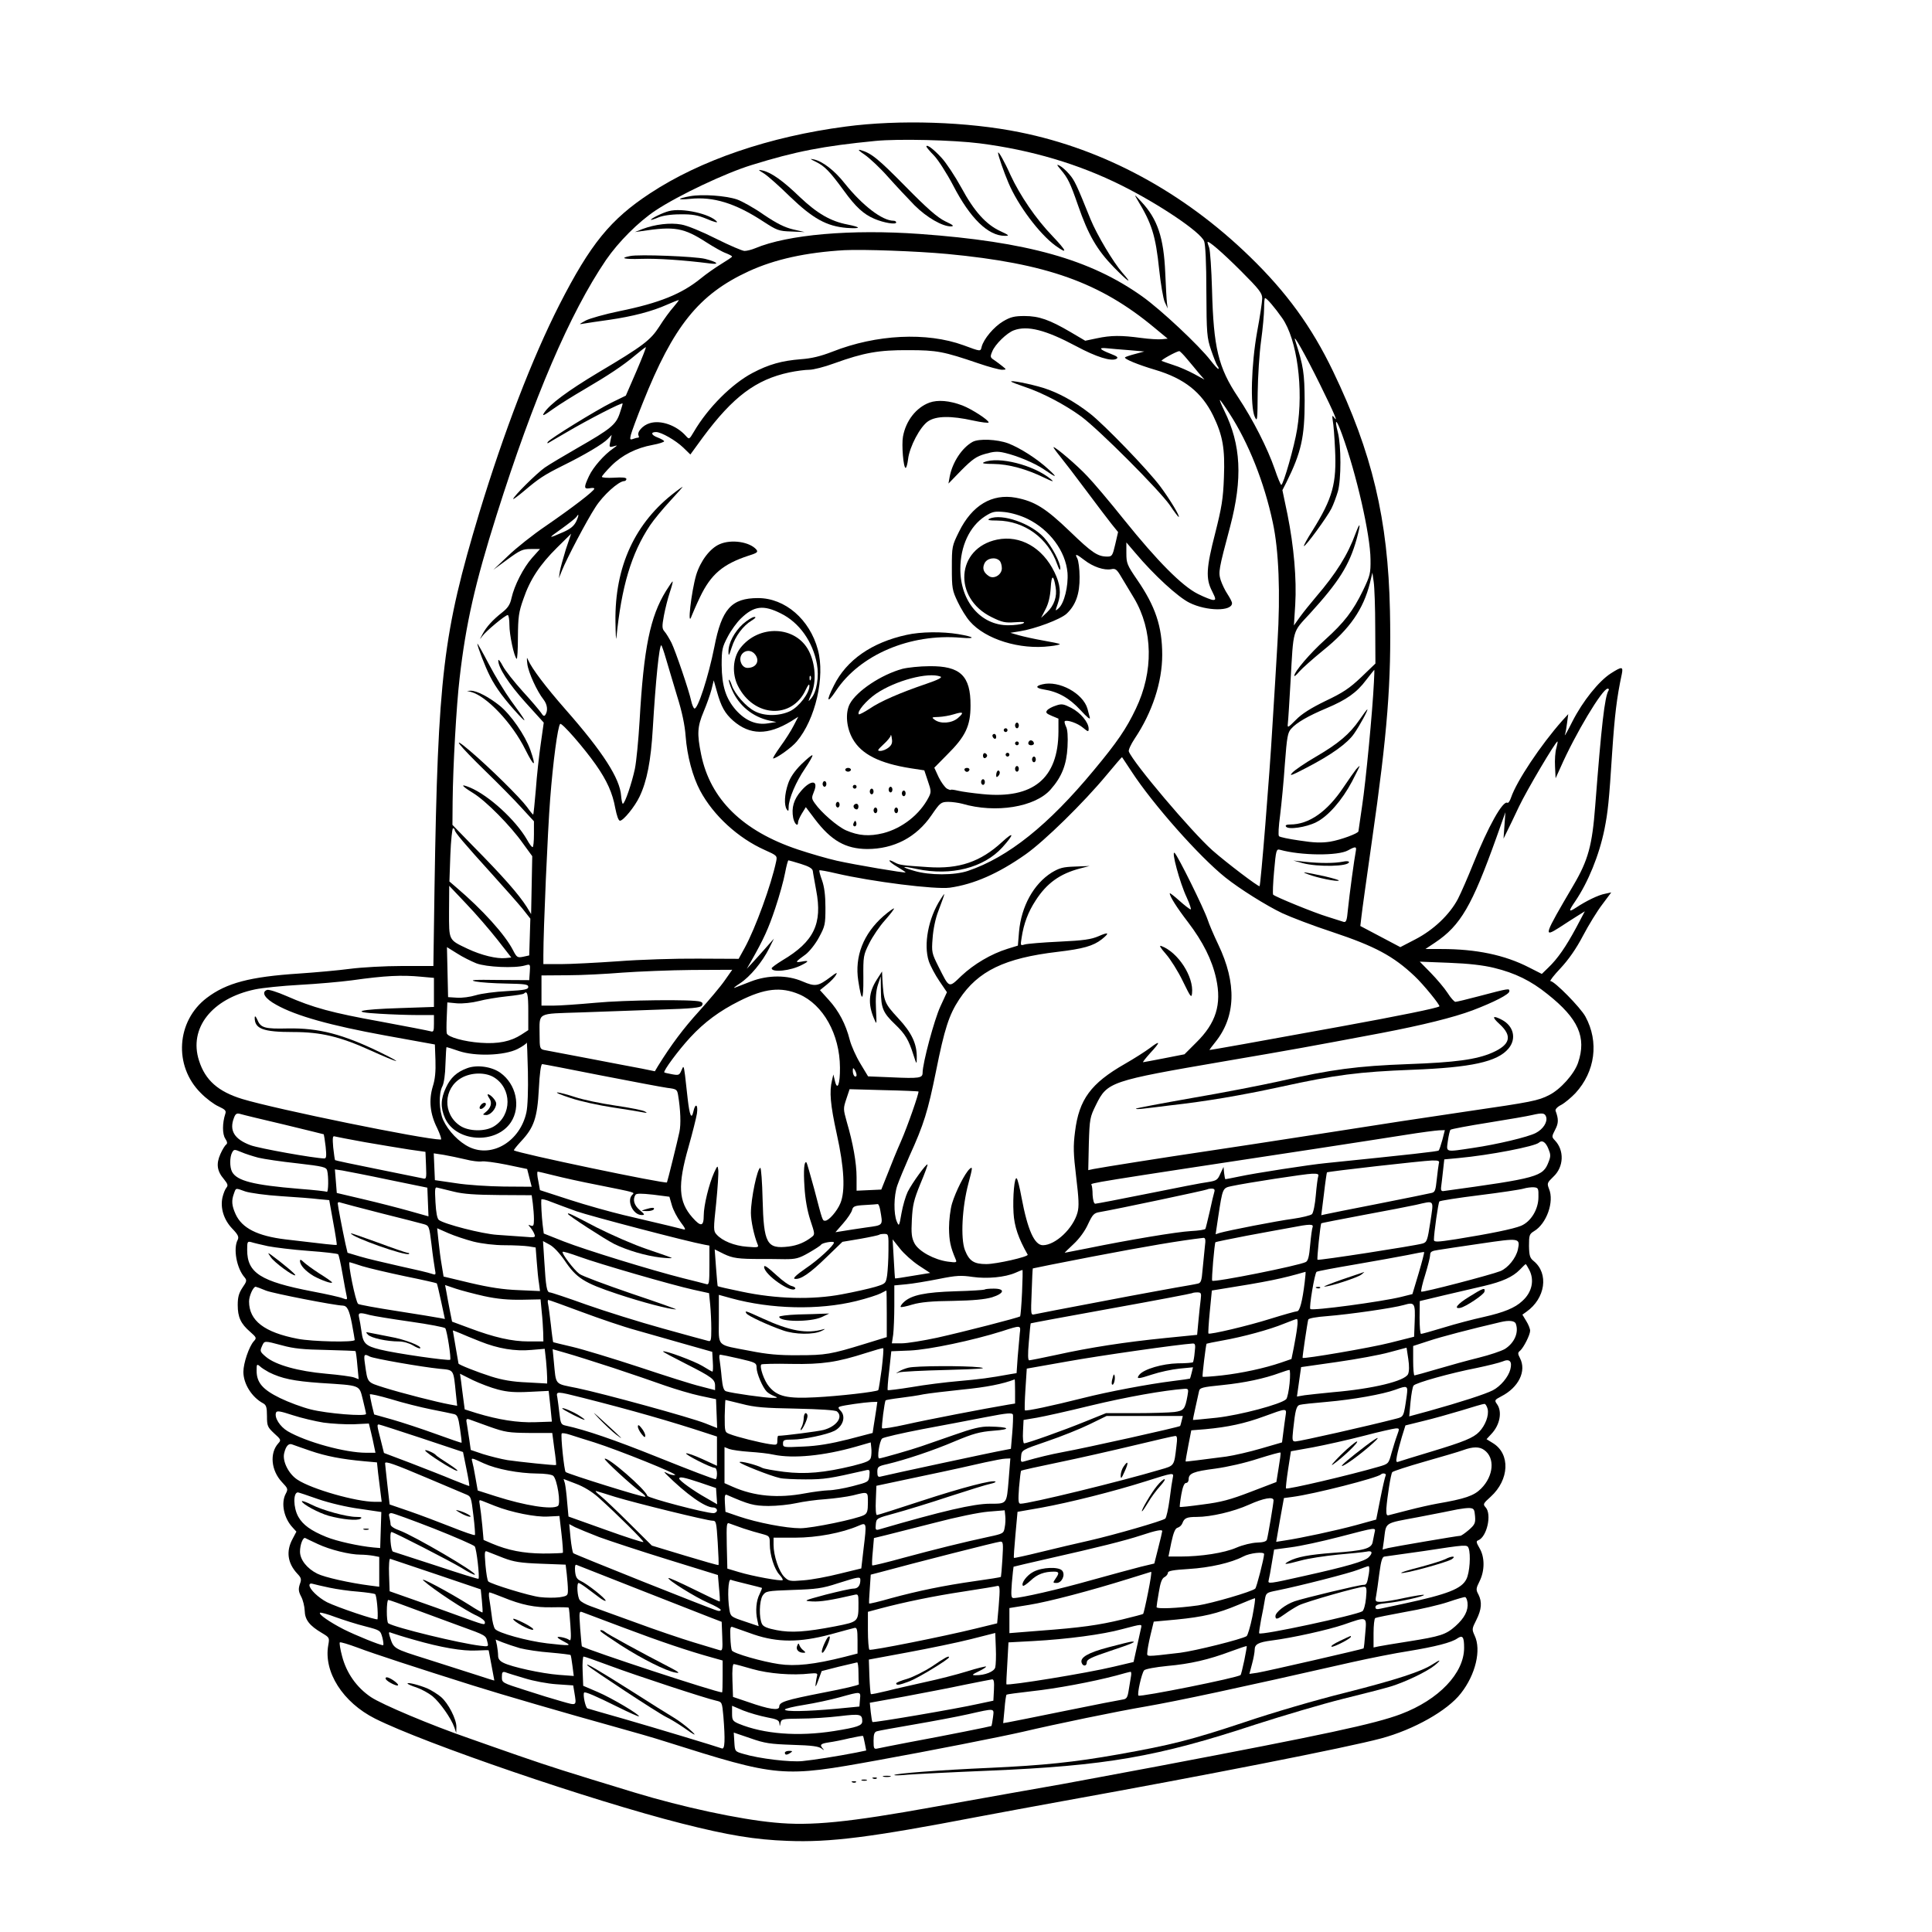 <?xml version="1.0" standalone="no"?>
<!DOCTYPE svg PUBLIC "-//W3C//DTD SVG 20010904//EN"
 "http://www.w3.org/TR/2001/REC-SVG-20010904/DTD/svg10.dtd">
<svg version="1.0" xmlns="http://www.w3.org/2000/svg"
 width="1024pt" height="1024pt" viewBox="0 0 1024 1024"
 preserveAspectRatio="xMidYMid meet">
<g transform="translate(0,1024) scale(0.1,-0.1)"
fill="#000000" stroke="none">
<path d="M4481 9569 c-403 -53 -769 -178 -1036 -354 -210 -138 -316 -269 -480
-590 -145 -285 -294 -674 -425 -1104 -192 -638 -219 -862 -237 -1988 l-6 -413
-166 0 c-91 0 -215 -7 -276 -15 -60 -8 -182 -19 -270 -25 -261 -17 -385 -50
-489 -129 -161 -122 -177 -360 -32 -504 28 -29 71 -61 94 -71 36 -17 42 -23
36 -40 -16 -49 -16 -107 0 -131 11 -17 12 -26 5 -31 -6 -4 -20 -26 -31 -51
-23 -52 -18 -90 19 -133 20 -25 23 -33 13 -45 -7 -8 -16 -31 -21 -52 -12 -56
7 -118 52 -165 31 -32 36 -44 29 -59 -25 -46 -6 -152 37 -200 12 -15 11 -21
-12 -54 -19 -29 -25 -50 -25 -92 0 -64 16 -99 66 -142 34 -30 35 -33 19 -50
-25 -28 -55 -116 -55 -162 0 -64 45 -135 105 -167 16 -9 20 -21 20 -67 0 -53
3 -59 38 -92 36 -32 38 -36 22 -53 -47 -52 -38 -144 19 -205 32 -34 34 -37 20
-63 -26 -50 -9 -129 37 -178 l20 -22 -20 -38 c-36 -66 -27 -129 25 -185 21
-22 23 -29 13 -56 -8 -25 -7 -38 7 -65 10 -18 18 -52 19 -75 1 -48 25 -79 91
-118 40 -24 41 -25 34 -64 -26 -142 77 -304 248 -390 263 -132 1148 -435 1626
-556 244 -62 389 -86 561 -92 224 -9 442 19 1005 127 113 21 320 60 460 85
749 135 1502 283 1680 331 172 46 352 147 423 239 78 99 109 230 73 306 -15
33 -15 36 9 83 28 56 31 95 11 135 -14 25 -13 32 6 70 28 56 28 128 0 175 -18
31 -19 38 -7 42 46 18 73 138 39 175 -15 16 -13 20 27 56 99 90 105 227 12
284 l-34 21 25 27 c46 48 59 118 31 158 -15 21 -14 23 22 42 92 47 135 134 99
203 -12 23 -12 29 1 39 19 17 53 84 53 106 0 10 -9 33 -21 52 l-20 33 21 15
c101 71 120 203 39 269 -20 16 -24 28 -25 80 0 57 2 63 26 78 67 39 109 157
80 225 -11 29 -10 32 23 64 56 52 59 140 8 193 -17 18 -17 20 2 57 18 34 18
56 2 99 -3 8 8 21 30 32 20 11 53 39 75 62 105 114 126 272 53 406 -26 48
-164 188 -185 188 -6 0 18 31 53 68 42 45 83 103 119 172 30 57 76 132 103
167 l47 63 -32 -7 c-35 -6 -101 -38 -155 -74 -40 -26 -41 -20 -4 34 68 100
127 244 155 382 18 91 24 144 41 410 13 193 24 287 51 413 8 40 0 40 -58 3
-64 -41 -149 -147 -204 -255 -25 -50 -43 -82 -40 -71 4 10 9 40 12 65 l6 45
-32 -35 c-115 -130 -242 -321 -271 -407 -6 -18 -15 -31 -19 -28 -24 15 -103
-127 -181 -322 -28 -70 -65 -155 -82 -188 -44 -83 -129 -164 -226 -214 l-79
-41 -106 56 -106 56 6 51 c3 29 28 207 55 397 83 577 104 847 96 1223 -10 484
-94 838 -302 1270 -113 235 -246 418 -441 607 -351 341 -772 569 -1219 659
-276 56 -639 68 -924 30z m713 -89 c273 -35 525 -110 751 -223 200 -100 417
-246 437 -295 7 -17 12 -116 12 -267 1 -223 3 -245 25 -310 13 -38 28 -76 33
-83 6 -7 9 -15 6 -17 -2 -3 -21 18 -42 45 -59 77 -263 269 -362 339 -275 196
-610 290 -1179 331 -364 26 -699 -3 -873 -76 -19 -8 -44 -14 -56 -14 -11 0
-79 29 -151 65 -73 37 -153 70 -184 75 -59 11 -140 1 -206 -24 l-40 -16 35 5
c176 27 224 18 345 -60 39 -25 85 -51 103 -57 17 -7 32 -14 32 -18 0 -3 -26
-20 -57 -39 -31 -19 -80 -53 -109 -77 -101 -82 -219 -130 -430 -173 -78 -16
-159 -39 -180 -50 -37 -21 -38 -21 -9 -16 17 3 77 12 135 20 124 18 227 45
305 80 32 14 60 25 62 25 3 0 -9 -16 -27 -37 -18 -20 -52 -66 -75 -103 -47
-73 -84 -102 -325 -245 -160 -96 -256 -167 -286 -213 -13 -20 -3 -16 47 20 35
25 109 71 164 103 128 75 207 127 272 182 28 23 53 43 56 43 3 0 -20 -58 -50
-128 l-56 -129 -76 -37 c-82 -41 -328 -192 -338 -209 -3 -6 -2 -8 3 -5 5 3 47
28 94 55 117 69 300 163 300 154 0 -4 -7 -28 -16 -54 -20 -58 -48 -81 -221
-180 -73 -42 -152 -89 -175 -105 -42 -29 -168 -154 -168 -167 0 -3 26 16 58
43 78 66 105 84 203 133 118 58 215 116 240 142 l21 22 -7 -33 c-7 -32 -6 -34
16 -28 24 7 24 7 -1 -11 -48 -33 -106 -99 -128 -146 -28 -60 -28 -70 3 -65 14
3 25 2 25 -2 0 -12 -118 -102 -256 -197 -68 -46 -159 -118 -201 -159 l-78 -74
75 55 c67 49 80 55 123 55 l49 0 -42 -47 c-46 -52 -94 -146 -109 -213 -7 -34
-20 -53 -48 -75 -51 -40 -85 -77 -106 -117 -16 -30 -16 -31 -1 -10 21 28 122
112 135 112 5 0 9 -24 9 -53 0 -52 24 -165 38 -179 4 -4 7 48 7 115 1 107 4
132 29 202 35 103 87 182 179 273 l74 73 -28 -83 c-14 -46 -29 -99 -32 -118
l-5 -35 16 40 c26 65 131 265 178 337 40 63 122 137 152 138 6 0 12 5 12 11 0
8 -21 10 -65 7 -36 -2 -65 0 -65 5 0 4 23 31 50 58 57 57 132 95 220 111 33 6
60 15 60 19 0 4 -16 13 -34 20 -35 13 -39 29 -9 29 28 0 104 -44 144 -82 l38
-37 67 92 c159 214 280 305 457 343 38 8 85 14 106 14 21 0 81 15 132 34 158
57 237 71 394 70 151 0 186 -7 371 -70 55 -19 112 -34 125 -34 24 1 24 1 3 18
-11 9 -31 24 -44 33 -22 14 -23 18 -11 46 15 38 77 98 114 112 72 27 168 3
331 -84 106 -57 186 -82 213 -67 12 7 5 13 -31 27 -59 23 -67 34 -19 29 21 -2
74 -7 118 -10 l80 -7 -48 -13 c-27 -7 -51 -15 -54 -18 -8 -8 71 -40 159 -66
155 -46 247 -119 308 -243 51 -106 63 -174 57 -327 -4 -114 -12 -160 -46 -295
-48 -186 -51 -242 -17 -308 21 -42 21 -47 6 -47 -9 0 -45 14 -81 32 -84 42
-214 173 -391 393 -75 94 -163 198 -195 231 -54 58 -167 154 -179 154 -3 0 12
-21 33 -47 22 -27 85 -109 140 -183 55 -74 116 -154 135 -178 l34 -42 -15 -65
c-14 -60 -17 -65 -42 -65 -51 0 -80 19 -199 134 -128 123 -186 159 -286 178
-126 23 -232 -40 -301 -180 -37 -75 -38 -78 -38 -191 0 -109 2 -120 31 -181
17 -36 46 -83 64 -103 83 -96 266 -152 425 -132 31 3 55 9 52 11 -2 3 -42 11
-88 19 -46 8 -104 21 -129 28 l-45 13 50 8 c82 13 215 63 248 93 49 46 70 106
69 195 0 43 -6 86 -12 98 -15 27 -6 25 38 -9 45 -35 104 -55 141 -48 23 5 30
0 54 -41 16 -26 46 -77 68 -113 100 -169 104 -388 9 -586 -50 -105 -98 -176
-223 -326 -241 -291 -454 -461 -667 -533 -71 -24 -203 -24 -284 0 -76 22 -69
28 14 10 181 -38 354 6 453 115 64 71 63 88 -2 28 -114 -105 -228 -144 -391
-133 -138 9 -153 11 -178 25 -44 24 -33 4 13 -23 25 -15 45 -28 45 -30 0 -5
-272 41 -365 62 -49 11 -142 38 -205 59 -294 98 -466 267 -514 505 -22 109
-20 146 13 225 16 38 35 91 42 118 l12 49 17 -60 c22 -79 42 -115 86 -154 89
-77 183 -78 307 -3 l38 24 -25 -48 c-13 -26 -45 -76 -70 -110 -25 -35 -42 -63
-38 -63 17 0 99 58 125 90 99 117 151 343 112 486 -43 161 -174 274 -317 274
-141 0 -193 -57 -232 -260 -31 -156 -89 -335 -106 -325 -5 3 -12 20 -16 38
-12 57 -84 267 -105 310 -12 23 -28 50 -37 60 -13 15 -14 26 -3 85 7 37 21 92
31 122 10 30 17 56 15 58 -1 2 -17 -21 -35 -50 -84 -136 -118 -301 -140 -688
-6 -101 -17 -216 -25 -255 -16 -75 -53 -185 -64 -185 -3 0 -7 19 -9 42 -6 91
-96 232 -295 458 -106 121 -177 215 -198 262 -7 18 -8 13 -4 -22 6 -45 51
-144 86 -188 20 -26 24 -58 10 -80 -6 -10 -12 -8 -23 10 -9 13 -52 64 -97 113
-45 50 -93 110 -106 135 -13 25 -24 38 -24 30 -1 -38 55 -124 144 -223 l97
-107 -16 -113 c-9 -61 -21 -170 -26 -242 -6 -71 -12 -131 -14 -132 -1 -2 -16
16 -33 40 -37 50 -199 210 -303 298 -106 90 -61 32 86 -111 65 -63 149 -148
186 -189 l68 -74 0 -69 c0 -37 -3 -68 -7 -68 -5 0 -18 18 -30 40 -60 104 -202
234 -302 276 -54 22 -47 10 16 -29 69 -42 200 -175 266 -269 l48 -66 -3 -154
-3 -153 -23 38 c-43 67 -121 157 -290 328 l-104 107 1 123 c2 190 20 510 37
654 33 289 82 504 196 865 196 621 389 1071 580 1352 66 96 172 202 262 262
122 81 372 199 509 241 235 73 381 101 657 128 122 12 411 5 554 -13z m1384
-677 c96 -96 112 -117 112 -144 0 -18 -12 -98 -27 -178 -31 -173 -37 -392 -13
-449 14 -31 15 -22 16 125 1 87 9 211 18 276 9 65 16 143 16 173 0 29 2 54 5
54 9 0 51 -49 91 -106 79 -113 114 -375 79 -589 -14 -89 -73 -295 -84 -295 -3
0 -19 37 -34 82 -39 113 -116 264 -195 383 -105 157 -130 262 -138 569 -3 109
-10 209 -15 223 -5 13 -9 27 -9 29 0 14 77 -52 178 -153z m-1558 91 c528 -50
811 -151 1100 -392 l69 -57 -31 -3 c-17 -2 -67 1 -111 7 -104 14 -158 14 -233
-2 l-62 -13 -78 46 c-111 65 -167 85 -244 85 -53 0 -74 -5 -113 -28 -49 -29
-103 -93 -114 -135 -6 -26 -4 -26 -96 8 -195 71 -462 58 -695 -34 -62 -24
-110 -36 -168 -40 -100 -8 -169 -27 -256 -73 -108 -57 -235 -183 -310 -311
-25 -42 -25 -42 -43 -22 -50 56 -133 85 -191 67 -38 -11 -70 -48 -59 -67 3 -5
2 -10 -4 -10 -5 0 -17 -3 -27 -7 -15 -5 -16 -2 -10 23 4 16 32 92 63 169 162
407 297 575 561 697 139 64 304 100 507 112 103 5 383 -5 545 -20z m1976 -691
c78 -158 100 -211 73 -173 -8 11 -9 6 -5 -20 4 -19 9 -86 12 -150 9 -182 -12
-260 -120 -433 -27 -42 -47 -79 -45 -81 6 -7 123 153 146 199 11 22 26 63 34
90 18 63 18 243 0 313 -20 78 -8 73 22 -10 77 -212 150 -533 151 -663 1 -74
-2 -86 -40 -165 -53 -109 -99 -169 -201 -261 -78 -70 -163 -169 -163 -191 0
-5 12 5 26 22 15 17 72 68 126 112 143 115 214 219 249 358 l13 55 7 -50 c4
-27 8 -136 8 -241 l1 -191 -76 -73 c-61 -58 -97 -82 -188 -125 -76 -37 -126
-68 -157 -100 -44 -44 -46 -45 -43 -18 2 16 8 114 14 218 16 287 9 261 102
362 154 169 209 256 248 394 23 84 21 101 -5 32 -42 -115 -103 -212 -211 -338
-28 -33 -66 -80 -84 -105 l-32 -45 7 110 c8 136 -7 308 -41 478 l-27 129 21
41 c79 159 97 240 97 432 -1 147 -6 184 -50 320 -16 48 53 -74 131 -232z
m-705 135 c20 -24 49 -58 64 -77 l29 -33 -55 30 c-30 16 -79 38 -109 47 -30
10 -59 20 -63 22 -7 4 75 49 93 52 3 1 22 -18 41 -41z m225 -289 c102 -157
185 -366 230 -578 32 -148 41 -375 25 -636 -6 -104 -18 -305 -27 -445 -15
-263 -62 -841 -68 -847 -5 -5 -175 124 -250 190 -111 99 -420 464 -443 524 -3
7 11 38 31 68 94 140 146 301 146 444 0 150 -36 258 -134 400 -52 76 -56 86
-56 139 l0 57 47 -55 c99 -118 228 -236 288 -265 91 -45 225 -46 225 -2 0 7
-11 28 -24 48 -13 19 -29 53 -36 74 -13 43 -11 55 50 284 67 255 58 434 -31
614 -15 31 -26 57 -23 57 2 0 25 -32 50 -71z m-1070 -559 c118 -58 202 -171
212 -286 5 -70 -17 -161 -47 -188 -19 -17 -19 -17 -4 26 18 52 13 102 -18 165
-63 131 -182 198 -304 173 -217 -45 -236 -310 -29 -411 55 -27 71 -31 124 -27
44 3 56 2 43 -6 -10 -5 -45 -10 -78 -10 -146 -1 -255 126 -255 298 0 121 49
226 130 279 41 26 51 28 105 23 36 -4 84 -18 121 -36z m-2392 -14 c-12 -24
-30 -39 -68 -56 -84 -37 -84 -35 -9 18 39 28 74 56 78 62 14 23 14 8 -1 -24z
m2244 -208 c7 -7 12 -25 12 -40 0 -34 -41 -59 -68 -42 -29 19 -37 41 -24 68
13 28 58 36 80 14z m297 -140 c9 -49 -8 -98 -46 -134 l-31 -29 23 45 c16 30
25 67 28 114 4 71 15 73 26 4z m-1457 -139 c98 -48 170 -149 192 -269 12 -66
-1 -148 -31 -182 -18 -21 -17 -19 2 26 27 63 21 158 -14 226 -69 134 -266 142
-364 14 -39 -52 -44 -135 -12 -199 84 -168 288 -179 360 -20 13 27 19 33 19
19 0 -38 -55 -110 -102 -133 -57 -27 -135 -28 -187 -1 -47 24 -106 91 -122
137 -6 19 -13 32 -16 30 -2 -3 5 -27 17 -54 37 -83 108 -142 197 -162 l38 -8
-45 -7 c-62 -10 -119 14 -170 71 -53 61 -74 127 -75 238 0 82 3 95 32 150 17
33 49 77 70 97 69 67 119 73 211 27z m-608 -241 c12 -40 38 -129 59 -198 26
-82 41 -155 45 -212 8 -105 37 -214 77 -289 70 -131 201 -251 342 -314 65 -29
67 -31 61 -60 -26 -124 -110 -355 -167 -459 l-32 -58 -215 1 c-118 1 -309 -5
-425 -14 -115 -8 -252 -15 -302 -15 l-93 0 0 47 c0 136 23 663 36 828 15 196
40 384 53 398 8 9 125 -125 189 -216 59 -84 89 -151 103 -230 8 -40 17 -67 25
-67 18 0 79 75 104 128 39 82 60 189 70 361 15 252 34 441 45 441 2 0 14 -33
25 -72z m474 21 c24 -34 3 -69 -42 -69 -14 0 -26 9 -33 24 -24 53 41 92 75 45z
m3278 -146 c-7 -150 -43 -526 -62 -651 -11 -74 -20 -136 -20 -138 0 -11 -95
-46 -150 -55 -45 -7 -86 -6 -162 6 -56 8 -105 18 -109 23 -5 4 -2 54 6 112 7
58 19 179 25 270 11 145 15 168 34 188 28 32 89 67 186 108 107 45 161 83 211
150 23 29 42 54 43 54 1 0 0 -30 -2 -67z m-2985 15 c-3 -8 -6 -5 -6 6 -1 11 2
17 5 13 3 -3 4 -12 1 -19z m4229 -57 c-21 -33 -38 -186 -71 -612 -16 -210 -37
-288 -116 -422 -157 -267 -160 -278 -74 -223 30 20 73 47 95 61 l40 25 -46
-87 c-55 -102 -98 -164 -147 -211 l-35 -34 -69 35 c-129 66 -280 97 -463 97
l-85 0 51 34 c136 91 196 196 325 556 l48 135 -5 -70 -5 -70 17 35 c10 19 39
80 65 135 42 88 194 345 204 345 2 0 -1 -16 -6 -35 -6 -19 -9 -63 -7 -98 l3
-62 25 55 c79 180 223 420 251 420 6 0 8 -4 5 -9z m-2528 -431 c113 -173 358
-450 497 -561 75 -60 217 -149 301 -189 45 -21 165 -67 266 -100 225 -75 323
-127 436 -234 46 -43 137 -155 131 -160 -10 -9 -217 -51 -519 -106 -455 -83
-700 -127 -700 -125 0 1 14 20 31 41 109 135 115 311 16 518 -24 50 -49 109
-56 131 -20 60 -159 341 -175 354 -20 17 27 -158 64 -236 16 -35 25 -63 21
-63 -5 0 -32 21 -60 46 -28 25 -51 43 -51 39 0 -16 37 -75 97 -153 79 -104
127 -199 149 -299 30 -137 -1 -236 -106 -339 l-62 -62 -107 -21 c-58 -11 -109
-21 -112 -21 -4 0 13 21 37 48 56 60 56 71 0 28 -24 -18 -85 -57 -134 -85
-180 -103 -243 -188 -264 -359 -10 -78 -9 -115 6 -240 14 -117 16 -156 7 -189
-23 -84 -116 -172 -183 -173 -45 0 -81 79 -114 255 -9 50 -20 94 -25 99 -12
13 -22 -97 -17 -183 4 -71 26 -135 75 -221 6 -11 -166 -50 -219 -50 -66 0 -91
16 -114 75 -23 62 -15 226 19 353 22 82 23 91 7 77 -26 -23 -75 -121 -94 -184
-9 -30 -16 -89 -16 -130 1 -68 7 -99 35 -165 8 -18 5 -19 -41 -13 -73 10 -155
55 -177 97 -15 29 -18 52 -14 125 4 77 10 104 45 190 23 54 40 101 38 103 -6
6 -82 -99 -105 -145 -11 -23 -26 -74 -33 -114 -12 -69 -13 -71 -25 -43 -17 41
-16 135 3 191 9 26 38 96 64 155 77 169 98 238 141 450 45 225 69 299 123 381
100 151 241 219 522 252 135 16 188 31 233 66 44 35 38 41 -16 17 -39 -17 -79
-23 -208 -29 -88 -4 -171 -11 -184 -15 -23 -7 -23 -6 -16 37 11 73 34 135 74
196 59 92 129 142 236 170 l50 13 -76 -3 c-65 -2 -83 -7 -125 -32 -95 -60
-161 -178 -173 -314 l-6 -73 -55 -17 c-87 -27 -178 -81 -244 -143 -69 -66 -63
-68 -122 49 -35 70 -37 76 -31 150 3 46 15 105 30 143 39 105 40 107 13 65
-66 -101 -92 -242 -63 -330 9 -26 34 -73 56 -105 l40 -59 -35 -76 c-32 -69
-94 -300 -94 -351 0 -28 -17 -31 -167 -24 l-122 5 -41 68 c-23 38 -48 94 -56
125 -21 83 -58 154 -112 213 l-46 51 37 30 c21 17 42 39 48 51 9 15 3 13 -27
-10 -68 -51 -82 -54 -150 -25 -81 35 -183 35 -274 0 -36 -14 -74 -29 -85 -33
-11 -4 1 6 27 23 54 35 119 114 155 186 l25 51 -44 -50 c-24 -27 -56 -63 -72
-80 l-28 -30 23 40 c67 118 92 173 128 281 22 65 45 149 52 187 7 37 15 67 18
67 3 0 33 -9 66 -19 42 -13 61 -24 63 -37 1 -11 10 -57 18 -103 34 -177 -12
-272 -179 -371 -31 -19 -57 -38 -57 -42 0 -24 101 -14 161 18 38 19 37 25 -3
17 -36 -6 -34 -2 23 39 19 15 51 54 70 90 32 59 34 69 34 158 0 65 -6 110 -18
144 -10 27 -16 50 -14 53 2 2 42 -5 88 -16 194 -45 525 -86 603 -76 127 18
256 74 401 176 101 71 309 275 430 421 44 53 81 96 82 95 1 -1 24 -36 51 -77z
m-3588 -309 c0 -12 50 -71 196 -232 67 -74 141 -158 164 -186 l41 -52 -3 -98
-3 -97 -32 -7 c-30 -6 -34 -4 -54 35 -42 82 -162 215 -301 333 l-36 31 5 141
c3 78 10 141 14 141 5 0 9 -4 9 -9z m4776 -113 c-7 -33 -34 -231 -42 -311 -5
-56 -9 -67 -23 -63 -9 3 -47 15 -85 27 -70 21 -275 105 -288 117 -3 4 -1 60 5
125 10 112 12 118 31 113 111 -31 308 -33 361 -3 40 22 46 21 41 -5z m-4550
-468 l74 -95 -30 -3 c-47 -5 -129 15 -201 49 -103 49 -99 42 -99 198 l1 136
90 -95 c50 -52 124 -138 165 -190z m-111 -126 c53 -20 203 -27 258 -11 28 8
28 7 25 -35 l-3 -43 -165 1 c-127 2 -155 0 -120 -8 25 -5 98 -10 162 -11 101
-2 118 -4 118 -18 0 -13 -18 -17 -112 -22 -62 -3 -137 -13 -166 -22 -29 -9
-74 -15 -100 -13 l-47 3 -3 133 -3 132 53 -33 c29 -19 76 -42 103 -53z m5394
-24 c111 -27 195 -68 283 -139 164 -130 208 -229 162 -364 -20 -59 -93 -141
-153 -171 -58 -30 -94 -37 -431 -86 -297 -44 -358 -53 -850 -130 -179 -28
-417 -64 -530 -81 -224 -33 -558 -86 -604 -95 l-28 -6 3 139 c4 134 6 142 38
207 60 122 75 127 681 231 375 64 440 76 833 150 214 41 381 82 482 120 113
43 195 85 195 101 0 16 2 17 -165 -27 -60 -16 -115 -29 -121 -29 -6 0 -25 21
-42 48 -17 26 -57 73 -89 106 l-58 59 155 -6 c105 -4 182 -13 239 -27z m-4078
-67 c-22 -32 -84 -105 -136 -163 -82 -90 -148 -178 -218 -291 l-16 -27 -68 14
c-37 7 -165 31 -283 54 -118 22 -225 43 -237 45 -21 5 -23 11 -23 78 0 124
-20 113 218 121 114 4 303 11 420 15 171 5 215 10 222 21 7 11 4 17 -8 21 -34
13 -400 9 -557 -6 -88 -8 -188 -15 -222 -15 l-63 0 0 80 0 80 138 1 c75 0 207
7 292 14 85 6 251 13 368 14 l213 1 -40 -57z m-1608 20 l67 -6 0 -77 0 -77
-177 -6 c-223 -7 -274 -21 -112 -30 63 -4 153 -7 202 -7 l87 0 0 -46 c0 -39
-2 -45 -18 -40 -10 3 -128 26 -263 51 -261 47 -360 74 -501 136 -48 21 -95 36
-103 32 -32 -12 -11 -46 50 -79 105 -59 290 -110 575 -162 l265 -48 3 -84 c2
-59 -2 -101 -14 -138 -22 -73 -15 -146 23 -221 16 -34 25 -61 19 -61 -91 1
-874 161 -1052 215 -127 39 -196 99 -229 203 -56 172 68 330 297 378 38 8 144
19 236 24 92 5 217 16 277 24 177 25 264 29 368 19z m2003 -93 c127 -55 215
-212 216 -388 1 -89 -14 -127 -27 -70 l-8 33 -7 -30 c-15 -61 -9 -130 25 -285
40 -180 46 -304 19 -368 -17 -41 -61 -92 -80 -92 -15 0 -13 -6 -59 170 -20 73
-38 136 -40 138 -13 13 -17 -41 -11 -130 4 -66 15 -126 31 -175 24 -72 25 -76
8 -89 -37 -29 -76 -45 -123 -51 -116 -14 -132 15 -138 250 -2 92 -8 167 -12
167 -16 0 -50 -164 -50 -239 0 -43 17 -121 35 -165 8 -18 4 -19 -56 -14 -67 5
-131 31 -161 65 -17 18 -17 28 -2 167 8 81 13 160 11 174 -3 26 -4 26 -22 -13
-27 -60 -55 -174 -55 -227 0 -59 -15 -62 -60 -11 -74 84 -79 170 -21 373 21
74 41 154 45 178 7 49 -9 58 -19 10 -10 -44 -20 -20 -30 67 -4 39 -11 95 -14
125 -7 53 -8 54 -19 27 -11 -26 -15 -27 -49 -21 -21 4 -40 8 -42 10 -7 7 75
118 138 186 74 80 155 140 259 192 135 68 221 77 318 36z m-1436 -90 l0 -100
-37 -24 c-56 -36 -122 -50 -216 -43 -86 6 -173 30 -179 50 -2 7 -2 46 0 88 l3
76 52 -5 c30 -2 79 3 114 12 34 9 100 20 148 25 47 5 89 11 92 15 18 18 23 -3
23 -94z m-10 -536 c-33 -152 -180 -242 -302 -184 -55 26 -112 85 -139 144 -22
49 -25 140 -4 179 8 16 15 63 16 117 2 50 4 90 6 90 2 0 32 -9 66 -21 87 -29
240 -24 310 11 26 13 48 29 49 34 1 6 4 -63 6 -154 2 -97 -1 -186 -8 -216z
m395 196 c165 -32 323 -62 352 -66 48 -6 52 -8 57 -38 13 -78 16 -155 7 -196
-8 -39 -63 -262 -66 -267 -4 -10 -798 156 -811 170 -2 2 15 23 37 47 69 73 87
125 95 278 4 82 11 132 18 132 5 0 145 -27 311 -60z m1355 2 c0 -7 -4 -10 -10
-7 -5 3 -10 16 -10 28 0 18 2 19 10 7 5 -8 10 -21 10 -28z m328 -87 c5 -4 -57
-183 -93 -265 -21 -47 -52 -123 -70 -170 l-34 -85 -65 -3 -66 -3 0 71 c0 76
-19 182 -52 294 -19 68 -19 71 -2 122 l17 51 181 -5 c100 -2 182 -6 184 -7z
m-3364 -175 c115 -28 210 -51 212 -52 1 -2 6 -31 10 -66 5 -49 4 -62 -7 -62
-54 1 -345 53 -391 70 -86 32 -114 78 -88 145 8 22 15 26 33 21 12 -4 116 -29
231 -56z m6691 40 c8 -27 -16 -65 -55 -85 -42 -22 -208 -61 -331 -79 -153 -23
-143 -25 -135 37 4 28 10 55 14 59 4 4 95 21 202 38 107 17 210 35 230 40 56
13 68 11 75 -10z m-550 -121 c-8 -28 -16 -54 -20 -57 -4 -5 -149 -21 -600 -67
-83 -8 -375 -53 -458 -71 -38 -8 -70 -14 -72 -14 -2 0 -5 15 -7 33 l-3 32 -17
-36 c-14 -33 -21 -37 -64 -44 -27 -3 -170 -31 -318 -61 -149 -30 -275 -54
-281 -54 -7 0 -12 19 -14 46 0 26 -3 50 -6 54 -6 10 -26 7 1180 190 187 29
405 62 485 75 80 13 159 23 177 24 l31 1 -13 -51z m-5710 -13 c83 -14 188 -32
235 -39 l85 -12 3 -73 c3 -71 2 -73 -20 -67 -13 3 -121 25 -241 49 -120 24
-219 45 -221 47 -2 2 -6 33 -10 68 -4 48 -3 62 7 58 6 -2 80 -16 162 -31z
m6271 -33 c13 -31 14 -41 2 -71 -30 -79 -55 -86 -558 -155 -10 -1 -14 5 -12
20 2 12 6 51 10 85 l7 63 75 7 c164 15 407 62 427 82 16 15 35 3 49 -31z
m-6837 -49 c29 -7 122 -21 207 -30 138 -16 153 -20 158 -38 8 -31 7 -118 -2
-113 -4 3 -70 10 -147 16 -242 20 -329 42 -355 90 -13 25 -13 77 0 102 10 18
12 18 48 3 20 -9 61 -22 91 -30z m1098 -9 c34 -9 72 -13 85 -11 13 3 72 -5
132 -17 l110 -23 12 -47 12 -47 -147 1 c-80 1 -195 8 -256 18 l-110 16 -3 71
-3 71 53 -8 c29 -5 81 -16 115 -24z m5159 -22 c-2 -10 -7 -48 -11 -85 -6 -57
-9 -67 -28 -71 -12 -3 -139 -29 -281 -57 -143 -28 -269 -53 -281 -56 l-22 -5
14 112 c7 62 15 114 16 115 4 5 511 62 555 63 37 1 43 -2 38 -16z m-5566 -86
l205 -42 3 -76 3 -76 -103 29 c-57 16 -166 44 -243 62 l-140 33 -5 63 -5 62
40 -6 c22 -4 132 -25 245 -49z m876 23 c43 -11 146 -34 229 -50 209 -42 200
-39 186 -53 -31 -31 4 -107 50 -107 18 0 17 3 -10 26 -30 25 -39 56 -23 81 5
8 29 8 94 1 l86 -11 13 -45 c7 -25 28 -65 46 -89 25 -33 30 -43 16 -39 -19 5
-95 24 -318 76 -71 17 -200 53 -286 81 l-157 51 -9 49 c-6 27 -7 49 -3 49 4 0
42 -9 86 -20z m4051 -4 c-3 -8 -9 -54 -13 -101 -4 -49 -13 -92 -20 -100 -7 -7
-53 -18 -101 -25 -84 -11 -345 -62 -389 -75 l-21 -7 14 94 c23 151 23 151 69
161 84 18 391 65 428 66 29 1 37 -2 33 -13z m-4582 -82 c51 -13 117 -17 241
-18 l172 -1 6 -44 c3 -24 6 -62 6 -83 0 -34 -3 -39 -17 -34 -15 6 -15 5 -1
-11 8 -10 18 -26 21 -36 6 -16 1 -17 -56 -12 -34 2 -98 7 -142 10 -79 5 -281
57 -309 79 -9 7 -15 39 -18 94 -4 72 -3 82 11 77 9 -2 48 -12 86 -21z m5749
-29 c0 -65 -40 -130 -92 -152 -41 -17 -164 -42 -344 -71 -103 -16 -118 -16
-118 -3 0 34 23 197 29 203 3 4 98 19 211 33 113 14 219 30 235 35 17 5 41 8
55 7 23 -2 25 -6 24 -52z m-6854 30 c24 -8 109 -20 189 -25 80 -5 171 -12 201
-16 l55 -5 21 -117 c12 -64 20 -118 19 -120 -2 -3 -63 4 -273 29 -147 18 -229
59 -263 133 -21 46 -23 73 -9 110 11 31 7 30 60 11z m5136 -3 c-3 -9 -14 -55
-24 -102 -11 -47 -21 -89 -23 -93 -2 -5 -37 -10 -77 -12 -74 -4 -331 -47 -546
-91 -67 -13 -122 -24 -123 -24 -1 0 20 21 48 47 30 28 60 69 76 105 24 51 31
59 63 64 83 14 565 116 569 120 2 2 13 4 23 4 14 0 18 -5 14 -18z m-3381 -102
c68 -24 593 -162 678 -177 l27 -5 0 -105 c0 -95 -2 -104 -17 -99 -10 3 -65 17
-122 31 -170 43 -518 150 -633 195 l-106 42 -6 47 c-5 43 -9 117 -7 133 1 5
25 -1 54 -13 28 -11 88 -33 132 -49z m-1037 -10 c108 -27 210 -53 227 -58 29
-8 30 -10 42 -108 6 -54 15 -114 18 -131 6 -31 5 -32 -18 -24 -13 5 -89 23
-168 40 -79 18 -174 40 -210 51 l-67 20 -11 47 c-16 74 -41 204 -41 215 0 6 7
8 15 4 8 -3 104 -28 213 -56z m5563 -47 c-15 -98 -18 -107 -41 -114 -41 -12
-551 -91 -557 -86 -4 5 15 188 20 193 1 2 101 21 222 44 121 22 247 47 280 54
101 23 94 31 76 -91z m-2916 65 c15 -86 19 -81 -75 -94 -47 -7 -102 -15 -124
-19 l-38 -6 41 47 c23 26 44 58 47 70 5 20 13 24 67 27 34 2 65 4 69 5 4 1 10
-13 13 -30z m2292 -92 c-3 -7 -9 -50 -13 -95 -5 -60 -11 -84 -23 -90 -36 -19
-486 -109 -496 -99 -5 4 12 198 17 204 3 2 76 17 164 34 87 16 193 36 234 43
102 20 123 20 117 3z m-4447 -77 c45 -11 111 -19 165 -19 50 0 107 -3 127 -6
l37 -6 6 -77 c3 -42 8 -93 12 -115 l5 -39 -113 5 c-82 3 -153 14 -256 38
l-142 34 -10 61 c-6 33 -13 90 -17 128 l-7 67 59 -26 c32 -14 92 -34 134 -45z
m2199 -46 c0 -49 -4 -108 -7 -132 -7 -44 -8 -45 -64 -62 -31 -9 -110 -27 -175
-39 -157 -30 -349 -25 -532 14 -69 14 -125 27 -127 29 -1 1 -5 45 -9 99 l-7
96 48 -24 c48 -23 77 -27 199 -27 33 0 89 0 125 -1 57 0 74 4 125 33 33 19 63
38 67 44 6 10 68 21 68 11 0 -15 -84 -93 -150 -137 -49 -34 -69 -53 -58 -55
30 -6 81 29 168 114 l85 82 95 16 c51 9 96 19 99 21 2 3 15 5 28 5 22 0 23 -2
22 -87z m1677 20 c-3 -27 -8 -81 -12 -121 -5 -63 -9 -73 -28 -76 -11 -3 -64
-12 -116 -21 -52 -9 -162 -30 -245 -45 -397 -75 -482 -92 -501 -96 -21 -5 -21
-4 -16 118 2 68 5 124 6 125 1 1 141 29 312 62 298 57 465 85 592 100 11 1 13
-10 8 -46z m1659 -16 c-10 -45 -52 -97 -92 -114 -50 -20 -414 -115 -420 -109
-3 3 6 43 21 90 14 46 26 93 26 104 0 17 8 22 43 27 23 4 125 19 227 34 204
30 208 30 195 -32z m-3176 -84 l61 -40 -92 -15 c-51 -9 -94 -15 -94 -14 -1 0
-4 47 -7 104 l-6 103 39 -49 c21 -27 66 -67 99 -89z m-3449 102 c36 -7 133
-19 215 -25 83 -6 153 -14 157 -18 4 -4 14 -50 23 -102 9 -52 19 -105 22 -118
5 -21 3 -22 -21 -13 -14 6 -86 22 -160 36 -275 53 -346 98 -346 220 0 44 1 47
23 41 12 -4 51 -13 87 -21z m1572 -75 c63 -94 102 -119 279 -178 135 -45 277
-82 312 -82 7 0 -100 38 -237 84 -137 47 -261 93 -275 104 -29 21 -96 110 -89
117 3 3 42 -9 89 -26 101 -37 491 -150 605 -175 l82 -18 6 -60 c3 -32 6 -90 6
-129 0 -61 -2 -69 -17 -64 -10 2 -118 32 -241 66 -123 34 -305 91 -404 126
-100 36 -187 65 -194 65 -16 0 -21 30 -29 163 l-7 109 35 -19 c21 -11 52 -44
79 -83z m4527 -69 l-33 -110 -60 -15 c-101 -25 -471 -75 -481 -64 -8 7 23 190
33 197 6 4 98 21 204 39 106 18 231 41 278 50 47 10 87 17 88 16 2 -2 -11 -52
-29 -113z m-5599 38 c36 -11 139 -35 229 -54 89 -18 164 -35 166 -37 2 -2 12
-45 23 -96 l20 -93 -26 5 c-15 3 -117 20 -227 37 -110 17 -203 34 -207 38 -14
13 -56 221 -45 221 1 0 31 -9 67 -21z m6185 -19 c29 -55 15 -120 -37 -166 -38
-36 -97 -60 -203 -84 -55 -12 -151 -37 -212 -56 -62 -19 -117 -34 -121 -34 -5
0 -8 39 -8 87 l1 87 130 31 c72 17 166 39 210 49 98 23 153 48 190 86 16 17
30 30 32 30 1 0 9 -13 18 -30z m-2688 -121 c-3 -67 -8 -123 -10 -126 -8 -7
-296 -81 -439 -113 -75 -16 -160 -30 -189 -30 l-52 0 7 46 c3 26 6 95 6 154
l0 107 63 6 c34 3 111 16 172 28 94 19 119 20 180 11 77 -11 172 -2 227 22 18
8 35 15 37 15 2 1 1 -54 -2 -120z m1498 54 c-12 -99 -26 -153 -40 -153 -7 0
-71 -18 -142 -40 -117 -37 -321 -85 -328 -78 -2 2 1 54 7 115 l11 113 31 5
c271 43 341 58 465 94 2 1 0 -25 -4 -56z m-4348 -73 c69 -15 127 -20 198 -19
l100 2 6 -64 c4 -35 7 -85 8 -111 l1 -48 -78 0 c-88 0 -182 21 -317 72 l-89
33 -12 60 c-6 33 -15 77 -18 97 l-7 37 56 -19 c30 -10 99 -28 152 -40z m-1156
29 c40 -15 362 -78 406 -79 23 -1 34 -23 48 -95 8 -44 15 -83 15 -87 0 -14
-225 -9 -302 6 -177 34 -258 96 -258 198 0 29 22 78 35 78 2 0 28 -9 56 -21z
m3289 -122 l0 -124 -117 -36 c-179 -55 -207 -60 -353 -60 -101 -1 -165 5 -255
23 -182 35 -165 17 -165 168 l0 129 65 -18 c212 -58 464 -64 663 -15 57 14
115 33 130 41 15 8 28 14 30 15 1 0 2 -56 2 -123z m1664 76 c-3 -21 -8 -72
-12 -113 l-7 -75 -170 -17 c-210 -21 -399 -50 -575 -89 -74 -16 -140 -29 -145
-29 -7 0 -8 31 -2 97 4 54 9 98 10 99 1 1 193 37 427 79 234 42 427 79 429 81
2 2 14 4 27 4 20 0 22 -4 18 -37z m-3280 -67 c94 -35 223 -79 286 -96 63 -18
180 -51 260 -74 l145 -41 3 -53 c2 -28 1 -52 -2 -52 -2 0 -26 13 -53 30 -43
26 -202 85 -209 77 -2 -2 53 -31 122 -66 138 -70 154 -82 154 -116 l0 -23 -77
20 c-43 10 -190 57 -328 103 -137 45 -295 93 -350 106 -55 13 -101 24 -103 25
-1 1 -7 41 -12 90 -6 49 -12 99 -15 112 -3 12 -2 22 1 22 4 0 84 -29 178 -64z
m4414 -53 l-3 -78 -127 -32 c-101 -26 -459 -87 -464 -80 -2 3 26 191 30 203 3
7 44 14 98 18 124 10 352 43 408 59 58 17 62 11 58 -90z m-5538 37 c19 -5 116
-21 215 -35 99 -14 182 -30 185 -35 10 -15 32 -161 26 -167 -7 -7 -293 34
-371 54 -77 19 -91 32 -99 96 -4 29 -10 62 -13 75 -6 25 3 27 57 12z m4915
-67 c-3 -27 -12 -75 -18 -107 l-12 -59 -55 -19 c-88 -30 -208 -56 -314 -68
-54 -6 -100 -9 -102 -7 -3 3 17 168 21 175 1 1 39 9 84 17 108 19 251 58 326
89 33 13 64 25 68 25 5 1 6 -20 2 -46z m1159 21 c17 -46 -7 -102 -58 -134 -19
-11 -81 -32 -138 -46 -57 -14 -155 -41 -219 -60 -64 -19 -119 -34 -122 -34 -4
0 -7 35 -7 78 l0 78 83 27 c66 22 215 61 382 100 43 10 73 7 79 -9z m-2629
-51 c-2 -21 -7 -77 -11 -124 l-6 -87 -31 -5 c-115 -21 -163 -27 -275 -37 -70
-6 -182 -20 -250 -32 -68 -11 -125 -18 -127 -16 -2 2 1 49 8 104 l11 102 100
4 c103 5 334 54 486 102 102 33 101 33 95 -11z m-2860 -43 c95 -38 184 -53
271 -45 l71 6 7 -62 c3 -34 6 -75 6 -92 l0 -30 -107 6 c-77 3 -132 13 -189 31
-73 23 -174 63 -174 69 0 1 -7 40 -15 87 -8 47 -15 86 -15 88 0 1 17 -5 38
-14 20 -9 69 -29 107 -44z m-1049 -21 c61 -17 114 -22 232 -24 84 -2 155 -5
156 -6 2 -2 7 -37 10 -76 l7 -73 -24 9 c-13 5 -80 14 -149 20 -147 13 -266 46
-318 89 -32 27 -33 31 -22 56 14 31 10 31 108 5z m4836 -36 c-2 -27 -7 -50 -9
-53 -3 -3 -39 -6 -81 -6 -80 -2 -178 -30 -203 -60 -19 -24 -8 -24 68 1 39 13
104 27 144 31 l72 7 -7 -29 c-4 -16 -8 -30 -9 -31 -1 -1 -43 -7 -92 -13 -128
-16 -341 -56 -475 -90 -163 -41 -303 -71 -308 -65 -2 2 -1 53 3 112 l7 109
215 38 c172 31 587 90 664 95 14 1 16 -7 11 -46z m-1659 -90 c-8 -59 -16 -109
-18 -111 -9 -9 -211 -32 -332 -38 -151 -8 -203 4 -247 57 -26 30 -52 106 -41
117 3 3 74 5 158 3 166 -3 244 9 397 58 47 15 88 27 91 25 3 -2 -1 -52 -8
-111z m2790 -26 c-17 -37 -186 -78 -398 -96 -60 -6 -128 -13 -150 -16 l-41 -7
11 78 11 78 189 27 c105 15 231 38 280 52 l90 24 9 -59 c6 -38 5 -67 -1 -81z
m-4213 33 c96 -32 220 -74 275 -94 55 -19 138 -44 185 -54 l85 -18 3 -77 3
-76 -63 25 c-81 32 -541 158 -680 187 -122 25 -110 11 -123 144 l-6 62 73 -21
c40 -11 152 -47 248 -78z m-1290 60 c21 -11 273 -55 371 -65 76 -7 72 -1 85
-130 l7 -66 -39 7 c-67 12 -258 61 -347 89 -94 30 -88 23 -103 128 -7 49 -4
53 26 37z m1958 -11 c87 -20 92 -23 92 -48 0 -30 32 -105 54 -127 8 -8 25 -18
38 -23 22 -9 22 -10 -7 -10 -32 -1 -218 25 -247 35 -12 4 -18 22 -23 72 -3 37
-9 79 -11 95 -3 15 -2 27 3 27 4 0 50 -9 101 -21z m4087 -57 c-10 -40 -52 -90
-93 -111 -39 -20 -168 -62 -340 -110 l-103 -28 7 76 c4 42 11 81 16 87 11 15
198 67 337 94 57 12 118 27 135 34 37 16 52 1 41 -42z m-6580 -15 c68 -34 132
-47 272 -57 218 -14 206 -9 226 -88 9 -37 17 -71 17 -76 0 -15 -209 2 -294 24
-44 11 -117 38 -162 60 -92 45 -124 82 -124 145 0 35 1 37 18 23 9 -9 31 -22
47 -31z m5410 -59 c-4 -40 -12 -78 -18 -84 -28 -27 -244 -84 -367 -98 -69 -7
-126 -13 -127 -12 -1 1 5 30 13 66 8 36 16 74 19 86 4 19 16 22 125 33 117 12
221 34 305 65 22 8 44 15 49 15 4 1 5 -32 1 -71z m-4195 -33 c49 -13 90 -16
167 -12 l101 5 9 -82 8 -81 -90 -3 c-93 -3 -193 13 -309 48 l-63 20 -7 53 c-4
28 -9 71 -12 94 l-6 42 68 -34 c38 -18 98 -41 134 -50z m2740 -10 l0 -64 -37
-6 c-120 -20 -436 -81 -541 -105 -67 -15 -124 -24 -127 -20 -4 7 13 141 19
148 3 2 37 8 78 13 40 5 96 13 123 19 28 5 120 16 206 25 125 12 216 30 277
54 1 1 2 -28 2 -64z m2076 -22 c-16 -113 -16 -112 -55 -122 -146 -38 -510
-120 -535 -121 -17 0 -18 6 -12 63 11 103 17 126 35 131 9 3 75 10 146 16 137
12 294 40 360 64 65 24 68 22 61 -31z m-1162 0 c-13 -72 -19 -80 -70 -87 -26
-3 -118 -6 -204 -6 l-158 0 -114 -46 c-113 -46 -304 -114 -320 -114 -5 0 -8
28 -6 62 l3 62 71 12 c40 7 166 35 280 63 199 48 394 82 502 90 21 1 22 -2 16
-36z m-4009 -73 c55 -11 110 -22 121 -25 18 -4 23 -16 32 -77 6 -40 10 -74 8
-75 -1 -1 -63 20 -137 47 -74 27 -178 61 -230 76 l-96 27 -12 49 c-6 27 -11
53 -11 57 0 5 51 -7 113 -25 61 -19 157 -43 212 -54z m805 61 c257 -65 470
-126 658 -188 l52 -17 0 -77 0 -78 -76 35 c-41 19 -81 33 -87 31 -12 -4 131
-77 152 -77 6 0 11 -13 11 -30 0 -16 -3 -30 -7 -30 -11 0 -131 46 -308 117
-229 92 -381 144 -487 167 -24 5 -27 11 -33 64 -3 31 -9 69 -11 85 -7 34 -7
34 136 -2z m842 -32 c68 -18 120 -22 287 -25 131 -3 209 -8 217 -15 35 -29 -3
-80 -71 -98 -31 -8 -210 -31 -240 -31 -3 0 -5 -11 -5 -25 0 -24 -2 -25 -42
-19 -52 8 -173 38 -210 53 -27 10 -27 12 -27 96 1 47 3 85 4 85 2 0 41 -10 87
-21z m712 -31 c-4 -24 -9 -61 -13 -83 l-6 -40 -130 -34 c-92 -23 -162 -35
-237 -38 -105 -5 -108 -5 -108 16 0 19 6 21 51 21 57 0 181 26 221 46 47 24
63 78 32 108 -12 13 -13 17 -2 21 20 7 129 22 166 24 l32 1 -6 -42z m3241 3
c7 -34 -12 -85 -45 -120 -31 -32 -79 -52 -258 -106 -84 -25 -160 -49 -169 -52
-13 -5 -15 -1 -9 31 4 21 16 66 26 100 l19 61 93 23 c51 12 143 38 203 56 61
19 115 35 122 35 6 1 14 -12 18 -28z m-6171 -71 c43 -6 115 -10 159 -9 l82 4
11 -45 c6 -25 14 -60 17 -77 l7 -33 -49 0 c-111 0 -318 57 -416 114 -42 25
-72 73 -62 99 4 11 22 8 89 -14 46 -15 119 -32 162 -39z m5100 38 c-3 -18 -8
-58 -12 -88 l-7 -55 -110 -32 c-61 -18 -144 -37 -185 -43 -124 -16 -215 -28
-216 -26 -1 0 5 38 14 83 l16 82 75 6 c119 11 208 30 311 68 120 44 120 44
114 5z m-1449 -94 l-7 -83 -36 -7 c-53 -9 -620 -131 -654 -140 -14 -4 -18 1
-18 24 0 28 4 31 53 42 96 23 241 71 358 121 98 41 131 50 205 56 98 7 86 20
-21 22 -47 1 -88 -9 -190 -45 -71 -25 -148 -51 -170 -59 -51 -18 -215 -65
-225 -65 -13 0 1 94 16 106 8 6 103 28 212 49 108 20 260 49 337 64 118 23
141 24 144 12 1 -8 0 -52 -4 -97z m898 66 c-3 -14 -7 -26 -8 -28 -5 -6 -499
-116 -620 -138 -69 -13 -131 -28 -208 -50 -16 -5 -18 -1 -15 27 3 33 3 34 138
80 74 25 176 66 225 90 l90 44 202 0 202 0 -6 -25z m-3668 -32 c82 -29 100
-32 211 -33 l121 0 11 -84 c7 -47 11 -85 9 -86 -5 -3 -196 17 -257 26 -36 6
-94 21 -130 32 l-65 22 -7 50 c-4 28 -10 65 -13 84 -6 29 -4 33 12 28 10 -4
59 -21 108 -39z m-360 -61 l219 -73 18 -89 c10 -48 17 -90 15 -91 -1 -1 -40
14 -87 33 -47 20 -148 59 -225 89 l-140 53 -17 68 c-20 78 -21 83 -10 83 4 0
106 -33 227 -73z m5170 16 c-8 -21 -21 -64 -30 -95 -15 -56 -16 -57 -68 -72
-155 -45 -485 -122 -491 -115 -2 2 3 47 11 100 l15 97 117 21 c64 12 184 39
266 60 83 22 160 39 172 40 21 1 21 0 8 -36z m-4255 -38 c131 -42 447 -169
428 -173 -9 -2 -27 2 -40 9 -20 10 -21 10 -8 -4 108 -107 207 -177 250 -177
11 0 20 -7 20 -15 0 -8 -9 -15 -19 -15 -42 0 -346 80 -350 92 -10 34 -212 210
-226 196 -5 -5 139 -138 190 -175 17 -12 28 -24 25 -26 -6 -6 -411 121 -422
131 -8 8 -27 193 -21 204 2 4 22 1 46 -7 23 -7 80 -26 127 -40z m3085 -22
c-12 -103 -10 -101 -84 -122 -215 -64 -696 -181 -742 -181 -12 0 -13 16 -8 86
4 47 9 87 11 89 2 2 91 22 198 44 107 22 287 63 400 90 113 27 211 50 219 50
10 1 12 -11 6 -56z m-1619 -58 c-5 -18 -21 -25 -95 -44 -153 -37 -253 -46
-366 -32 -54 7 -106 16 -115 21 -30 16 -120 39 -120 30 0 -8 163 -73 214 -84
15 -4 77 -7 136 -7 100 0 125 4 318 48 21 5 23 3 20 -28 -4 -34 -5 -34 -89
-56 -46 -12 -104 -22 -129 -22 -25 -1 -80 -8 -123 -16 -143 -27 -269 -16 -384
35 l-43 19 0 95 0 96 25 -10 c14 -5 62 -12 108 -15 45 -3 102 -9 127 -15 104
-22 266 -6 435 42 l80 23 3 -29 c2 -16 1 -39 -2 -51z m-2970 35 c82 -28 164
-44 285 -55 l67 -6 6 -57 c4 -31 10 -78 13 -104 l6 -48 -36 0 c-99 0 -334 67
-410 117 -47 30 -81 98 -71 140 9 39 24 55 43 47 9 -3 52 -19 97 -34z m6220 5
c59 -41 51 -138 -16 -205 -38 -38 -84 -54 -235 -80 -33 -6 -100 -21 -150 -34
-49 -13 -97 -25 -105 -27 -11 -3 -13 5 -12 36 4 57 23 181 31 192 3 5 80 30
171 56 91 26 184 53 205 61 52 19 86 19 111 1z m-1089 -95 l-12 -75 -136 -52
c-109 -42 -158 -55 -254 -67 -65 -9 -120 -15 -122 -13 -1 2 2 31 8 65 7 41 16
62 25 62 8 0 14 8 14 19 0 32 25 42 141 57 66 9 158 30 228 53 64 20 117 35
118 32 2 -3 -3 -40 -10 -81z m-4213 24 c68 -31 185 -53 282 -54 41 0 77 -5 86
-12 21 -18 42 -149 25 -160 -32 -21 -174 2 -328 51 l-97 31 -12 68 c-6 37 -14
75 -17 85 -6 22 -6 22 61 -9z m2782 -88 c-11 -129 -8 -126 -98 -126 -87 0
-251 -38 -591 -137 -16 -4 -18 0 -15 28 3 32 4 32 103 59 55 15 183 54 285 88
102 33 200 64 218 67 18 4 31 9 28 12 -11 12 -178 -32 -392 -102 -125 -41
-231 -75 -236 -75 -6 0 -8 34 -6 78 l3 77 245 52 c135 28 283 61 330 72 47 10
96 20 110 20 l25 1 -9 -114z m-3081 10 c94 -40 184 -78 201 -85 31 -12 31 -14
43 -113 7 -55 10 -102 8 -104 -3 -3 -58 16 -123 42 -66 26 -166 64 -224 84
l-105 36 -12 105 c-6 57 -12 108 -12 113 -1 14 47 -3 224 -78z m3951 2 c-3
-13 -11 -65 -17 -115 -7 -51 -17 -97 -23 -102 -17 -13 -266 -85 -401 -116 -66
-15 -183 -42 -259 -61 -77 -19 -141 -33 -142 -31 -2 2 2 57 8 123 l11 121 126
22 c153 28 383 86 551 139 151 48 152 48 146 20z m1128 11 c-3 -6 -16 -61 -28
-122 l-22 -111 -105 -29 c-106 -29 -298 -70 -380 -82 l-45 -7 20 116 21 116
45 6 c115 15 450 101 469 119 9 10 32 5 25 -6z m-3634 -37 l85 -29 3 -43 3
-43 -57 33 c-68 38 -143 92 -144 103 0 12 23 8 110 -21z m-539 -78 c99 -89
244 -233 239 -237 -3 -3 -93 26 -201 65 l-196 70 -7 76 c-3 42 -9 87 -12 100
l-7 23 65 -25 c41 -15 85 -42 119 -72z m90 2 c112 -34 488 -126 515 -126 20 0
21 -7 28 -116 4 -64 6 -118 4 -119 -2 -2 -82 21 -178 50 l-175 53 -120 119
c-66 66 -136 132 -155 147 -19 15 -28 25 -20 23 8 -2 54 -16 101 -31z m-1574
-12 c62 -21 151 -42 219 -51 l115 -17 -3 -95 -3 -96 -35 3 c-76 7 -195 33
-251 56 -81 33 -124 64 -148 107 -27 48 -28 129 -2 129 3 0 52 -16 108 -36z
m2913 -19 c0 -44 -4 -56 -20 -65 -39 -21 -276 -70 -338 -70 -75 0 -227 29
-327 63 l-70 24 -3 48 c-2 36 0 46 10 42 119 -52 142 -58 221 -59 45 0 111 7
147 15 36 8 106 18 155 21 50 4 115 13 145 20 83 21 80 22 80 -39z m2150 13
c0 -16 -29 -187 -35 -208 -3 -10 -19 -15 -52 -16 -28 -1 -75 -12 -110 -27 -64
-28 -187 -47 -299 -47 l-61 0 15 74 c12 55 21 76 34 79 10 3 21 13 25 24 10
27 23 33 76 33 75 0 195 28 277 65 78 35 130 44 130 23z m-4126 -30 c86 -34
216 -60 280 -56 l61 3 11 -95 c6 -52 9 -97 7 -100 -2 -2 -50 -4 -106 -4 -104
1 -185 17 -270 53 l-44 19 -7 78 c-4 42 -10 91 -13 107 -5 27 -4 29 13 22 10
-4 41 -16 68 -27z m5194 -54 c3 -36 -1 -45 -33 -73 -20 -17 -40 -31 -45 -31
-14 0 -353 -58 -383 -65 l-29 -8 7 49 c13 99 -4 88 182 123 93 18 186 36 208
41 22 4 51 8 65 7 22 -2 25 -7 28 -43z m-2493 -60 c-5 -31 -8 -33 -83 -49
-139 -30 -284 -66 -451 -111 -90 -25 -165 -43 -168 -41 -2 3 -1 37 3 75 l6 70
62 15 c33 8 150 38 260 66 114 30 235 55 285 59 l86 7 3 -29 c2 -16 1 -44 -3
-62z m-3027 -5 c114 -45 212 -88 218 -95 10 -13 27 -164 20 -172 -2 -2 -102
29 -222 69 -121 39 -225 73 -231 75 -12 3 -20 104 -8 104 12 0 309 -153 371
-190 36 -23 68 -39 71 -36 11 11 -323 206 -399 234 -29 10 -48 23 -48 32 0 8
-3 25 -6 38 -5 16 -2 22 11 22 9 0 110 -37 223 -81z m1642 0 c30 -10 74 -23
98 -29 41 -11 42 -12 42 -54 0 -58 24 -133 51 -162 12 -13 20 -26 17 -29 -7
-7 -161 21 -233 43 l-60 18 -3 123 c-2 115 -1 123 15 116 10 -4 43 -15 73 -26z
m637 -108 l-12 -104 -115 -28 c-63 -16 -149 -32 -191 -35 -73 -6 -78 -5 -102
18 -29 29 -57 113 -57 170 l0 38 114 0 c115 0 248 25 336 63 44 19 44 18 27
-122z m-1401 62 c55 -20 218 -74 364 -119 l265 -82 6 -69 c4 -37 5 -69 4 -71
-2 -2 -62 27 -135 63 -73 36 -135 64 -137 61 -8 -8 143 -102 210 -131 37 -16
67 -33 67 -38 0 -5 -8 -7 -17 -4 -35 9 -758 298 -765 305 -3 4 -10 40 -14 80
l-7 74 30 -16 c17 -8 75 -32 129 -53z m4109 22 c-3 -14 -7 -36 -10 -50 -7 -33
-48 -44 -205 -55 -133 -10 -196 -22 -239 -45 -36 -20 -18 -18 64 4 39 11 126
24 195 31 69 6 137 13 153 16 30 7 35 -6 11 -30 -21 -21 -113 -48 -342 -99
-187 -42 -193 -43 -188 -23 3 12 11 53 17 92 l12 71 89 12 c49 6 164 31 256
55 204 53 194 52 187 21z m-1125 10 c0 -3 -9 -43 -21 -89 l-21 -83 -71 -17
c-40 -10 -157 -42 -262 -71 -173 -49 -374 -95 -413 -95 -13 0 -14 12 -9 81 4
45 8 83 9 85 2 1 86 21 188 44 257 58 402 94 490 123 75 25 110 32 110 22z
m-4475 -69 c64 -30 168 -56 226 -56 20 0 51 -3 68 -6 l31 -6 0 -79 0 -79 -47
6 c-110 14 -243 44 -281 63 -56 28 -92 75 -92 117 0 37 16 78 28 72 4 -2 34
-17 67 -32z m3628 -78 c-3 -51 -7 -94 -8 -96 -2 -2 -63 -12 -136 -22 -169 -24
-303 -52 -447 -91 -62 -18 -114 -30 -115 -28 -2 2 0 37 3 78 l5 75 50 13 c176
48 623 162 637 162 15 1 16 -9 11 -91z m2471 56 c12 -33 6 -129 -12 -164 -25
-51 -100 -80 -332 -130 -52 -11 -107 -23 -122 -26 -21 -5 -28 -3 -28 8 0 11
16 17 58 21 67 6 206 37 199 44 -3 2 -48 -5 -101 -16 -53 -12 -110 -21 -127
-21 -30 0 -31 2 -25 33 3 17 11 71 17 120 9 68 16 87 28 87 9 1 102 14 206 29
229 35 231 35 239 15z m-5114 -52 c53 -20 88 -26 196 -30 l132 -5 6 -51 c3
-28 6 -65 6 -83 0 -30 -2 -32 -45 -39 -25 -3 -71 -3 -103 1 -55 6 -259 69
-274 83 -5 5 -11 43 -15 87 -6 75 -5 78 13 70 10 -4 48 -19 84 -33z m4030 21
c-1 -25 -40 -177 -47 -183 -17 -16 -230 -78 -303 -89 -108 -15 -220 -20 -220
-9 0 5 5 41 12 79 8 50 16 73 30 80 10 5 18 16 18 23 0 10 29 15 110 20 114 7
226 33 289 66 35 19 111 27 111 13z m-4388 -107 l236 -80 6 -59 c3 -33 5 -62
3 -63 -1 -2 -32 15 -67 38 -113 71 -275 157 -245 130 51 -46 225 -161 283
-186 23 -11 42 -26 42 -34 0 -17 2 -17 -145 36 -60 22 -166 60 -235 84 l-125
44 -3 88 c-2 48 1 86 6 84 5 -1 114 -39 244 -82z m1068 -78 c173 -68 344 -135
380 -149 l65 -25 3 -78 c3 -71 1 -77 -15 -72 -10 3 -71 21 -136 41 -66 20
-205 67 -310 106 -106 38 -212 77 -237 86 -25 9 -51 23 -57 32 -13 15 -18 91
-6 91 3 0 21 -11 40 -25 18 -14 49 -37 68 -51 19 -15 35 -22 35 -18 0 12 -99
90 -133 105 -19 9 -26 20 -29 50 -2 24 0 38 7 35 5 -2 152 -60 325 -128z
m3875 80 c-9 -51 -12 -58 -28 -58 -20 1 -319 -71 -365 -87 -49 -17 -102 -58
-102 -79 0 -20 11 -17 51 12 19 14 51 34 72 45 37 19 317 99 347 99 13 0 15
-10 10 -61 -3 -34 -12 -64 -19 -69 -35 -21 -536 -129 -547 -117 -2 2 3 35 10
73 8 38 17 86 20 106 6 36 9 37 64 48 124 25 385 92 430 110 26 10 51 19 55
19 5 1 6 -18 2 -41z m-1170 -98 c-12 -61 -24 -112 -26 -114 -2 -2 -51 -15
-109 -29 -127 -31 -223 -44 -437 -60 l-163 -13 0 67 0 66 105 17 c105 17 325
75 530 139 61 19 113 35 116 36 4 0 -4 -49 -16 -109z m-1525 66 c0 -30 -13
-46 -37 -46 -14 0 -80 -15 -147 -32 -119 -32 -120 -33 -70 -36 43 -2 96 6 222
35 20 5 22 2 22 -40 0 -104 2 -102 -124 -127 -156 -30 -233 -35 -310 -20 -47
9 -70 18 -77 32 -17 32 -15 122 3 151 17 24 21 25 160 30 124 4 156 8 238 35
111 35 120 37 120 18z m-600 -22 c41 -10 76 -19 78 -20 2 -1 -4 -16 -12 -33
-18 -34 -23 -90 -12 -138 l7 -32 -74 25 c-72 24 -75 26 -81 62 -11 68 -7 164
7 159 6 -3 46 -13 87 -23z m-2214 -19 c38 -8 106 -18 151 -21 45 -4 86 -10 91
-13 8 -5 17 -98 13 -133 -1 -9 -214 63 -268 90 -46 24 -93 69 -93 90 0 8 7 11
19 7 10 -3 49 -12 87 -20z m3547 -100 l-8 -89 -115 -28 c-171 -42 -552 -118
-562 -112 -4 3 -8 49 -8 103 l0 98 63 17 c128 34 287 67 447 91 91 14 170 27
175 29 15 4 16 -10 8 -109z m-2630 50 c102 -42 173 -56 263 -54 47 1 86 0 88
-2 2 -2 6 -44 9 -92 5 -69 3 -87 -6 -79 -15 12 -72 23 -60 11 4 -4 22 -15 38
-23 37 -19 26 -20 -96 -6 -103 12 -259 55 -275 76 -7 8 -15 41 -18 72 -4 31
-10 72 -13 90 -3 17 -2 32 1 32 4 0 34 -11 69 -25z m5115 -29 c5 -42 -16 -82
-64 -125 -51 -45 -79 -54 -249 -81 -71 -11 -142 -23 -157 -26 l-28 -6 0 76 c0
41 4 77 9 80 5 3 76 17 157 32 82 14 185 38 229 53 44 15 85 27 90 26 6 -1 11
-14 13 -29z m-1140 -73 c-11 -54 -25 -101 -31 -105 -28 -17 -273 -78 -352 -88
-190 -22 -175 -22 -174 3 0 12 8 54 17 92 l17 70 120 11 c142 14 216 31 328
78 45 19 85 35 88 35 4 1 -3 -43 -13 -96z m-4442 38 c71 -26 181 -67 244 -90
136 -49 135 -49 143 -83 7 -26 6 -26 -36 -21 -111 13 -452 96 -489 119 -11 7
-10 124 0 124 5 0 67 -22 138 -49z m-260 -91 c80 -21 80 -21 91 -61 5 -21 7
-39 3 -39 -16 0 -144 52 -208 84 -74 38 -135 80 -126 88 3 3 40 -7 82 -23 42
-15 113 -38 158 -49z m1369 -7 c193 -73 348 -125 468 -158 l57 -16 0 -85 c0
-46 -1 -84 -3 -84 -30 0 -694 218 -743 244 -1 1 -5 43 -9 95 -6 88 -6 93 12
86 10 -4 108 -41 218 -82z m3931 -30 c-3 -42 -7 -78 -9 -80 -5 -4 -514 -121
-563 -129 l-42 -6 14 53 c8 29 14 63 14 76 0 28 20 39 90 48 110 14 298 56
381 84 127 44 123 46 115 -46z m-1189 25 c-3 -13 -13 -58 -22 -100 l-17 -77
-106 -25 c-141 -34 -560 -102 -568 -93 -1 1 1 52 5 112 l6 110 130 7 c183 10
370 35 472 63 111 29 106 29 100 3z m-2052 -31 c127 -43 243 -43 405 0 64 18
122 33 130 35 12 2 15 -10 15 -66 l0 -70 -70 -18 c-159 -40 -260 -51 -347 -38
-88 13 -239 56 -249 72 -3 5 -7 36 -8 70 -2 55 0 60 16 53 10 -3 59 -21 108
-38z m-1801 -28 c142 -41 258 -61 332 -57 35 2 64 2 64 1 0 -1 7 -37 15 -80 8
-43 15 -79 15 -80 0 -1 -39 11 -87 27 -49 16 -168 54 -266 85 -187 59 -180 55
-202 124 -6 21 -5 23 11 16 11 -4 64 -21 118 -36z m3081 -146 c-5 -23 -56 -43
-105 -42 -21 0 -19 3 18 21 23 11 41 23 38 25 -2 2 -48 -9 -102 -26 -55 -17
-153 -42 -219 -56 -66 -15 -157 -35 -203 -47 -45 -11 -84 -19 -86 -17 -3 2 -6
44 -8 93 l-3 90 205 38 c113 21 264 52 335 70 l130 33 3 -80 c2 -44 0 -90 -3
-102z m2485 103 c0 -134 -134 -275 -335 -351 -138 -52 -404 -109 -1285 -276
-206 -39 -436 -81 -510 -95 -144 -25 -367 -65 -675 -120 -459 -83 -658 -103
-850 -84 -185 17 -488 82 -741 159 -371 113 -440 135 -614 195 -91 32 -210 73
-265 93 -200 69 -461 179 -519 218 -76 51 -130 128 -153 217 -10 37 -15 70
-12 73 4 3 46 -10 95 -28 81 -31 317 -108 609 -200 145 -46 514 -153 745 -217
102 -28 226 -64 275 -80 605 -191 618 -192 1130 -99 272 49 652 124 765 150
179 42 503 109 651 134 177 31 478 95 1094 235 94 21 229 48 301 59 140 23
227 45 258 67 28 19 36 9 36 -50z m-5003 -2 c32 -8 104 -19 161 -23 57 -5 105
-11 106 -13 2 -1 6 -27 10 -57 l7 -54 -80 6 c-90 7 -251 42 -293 64 -19 9 -28
21 -28 37 0 13 -3 38 -6 55 l-7 31 37 -15 c20 -8 62 -22 93 -31z m3838 -64
c-9 -41 -17 -76 -20 -78 -13 -14 -532 -118 -541 -109 -8 8 17 119 30 134 6 7
61 17 122 23 123 11 219 33 339 78 44 16 81 29 83 27 1 -1 -5 -35 -13 -75z
m-3362 -29 c139 -52 511 -174 563 -185 31 -7 31 -8 38 -83 10 -126 8 -176 -8
-170 -27 10 -344 106 -521 157 -99 28 -185 53 -191 55 -11 3 -26 75 -18 84 5
6 59 -17 178 -76 60 -30 110 -52 112 -50 8 7 -143 97 -218 129 l-77 33 -3 78
c-2 42 1 77 5 77 5 0 68 -22 140 -49z m1317 -36 c0 -30 1 -58 2 -62 1 -5 -83
-24 -187 -44 -204 -40 -235 -50 -235 -75 0 -22 -54 -14 -165 25 l-80 27 -3 87
c-2 55 1 87 7 87 6 0 50 -12 98 -26 87 -25 212 -35 308 -24 32 3 39 1 36 -10
-2 -8 -6 -28 -8 -45 -3 -21 2 -15 14 19 l18 49 90 23 c50 12 93 22 98 23 4 0
7 -24 7 -54z m-1770 -30 c48 -15 123 -29 171 -32 l87 -6 6 -36 c12 -74 15 -72
-66 -49 -40 11 -128 38 -195 60 -122 39 -123 39 -123 70 0 24 3 29 18 25 9 -4
55 -18 102 -32z m3214 8 c-3 -16 -8 -48 -12 -73 -6 -38 -11 -45 -32 -48 -14
-2 -149 -28 -300 -59 -151 -31 -288 -58 -304 -61 l-29 -5 7 74 c3 40 8 75 11
77 2 2 61 10 132 18 131 14 323 50 448 83 39 11 73 20 77 20 4 1 5 -11 2 -26z
m-726 -70 l-3 -57 -80 -17 c-115 -26 -556 -101 -561 -96 -2 2 -6 26 -9 53 l-5
49 183 33 c100 19 243 46 317 62 74 15 141 28 148 29 10 1 12 -14 10 -56z
m-710 -50 l-3 -38 -125 -12 c-153 -14 -270 -16 -270 -4 0 5 46 16 103 25 56 9
140 27 187 40 115 32 112 32 108 -11z m-494 -95 c55 -10 66 -16 67 -33 2 -18
2 -17 6 3 4 21 9 22 106 23 56 0 149 6 207 13 109 13 120 11 120 -27 0 -23
-25 -32 -150 -52 -190 -30 -372 -16 -505 39 -32 14 -35 19 -35 55 l0 40 59
-25 c33 -13 89 -29 125 -36z m1199 0 c-3 -24 -7 -44 -8 -46 -2 -2 -234 -49
-440 -87 -77 -15 -150 -29 -162 -32 -21 -5 -23 -2 -23 40 0 35 4 47 18 51 9 3
98 19 197 36 99 17 227 41 285 54 147 33 139 34 133 -16z m-1063 -146 c105 -3
139 -8 155 -20 11 -9 15 -10 8 -2 -20 22 -16 28 30 35 23 3 73 13 110 22 37 8
69 14 71 12 2 -2 6 -21 10 -41 l7 -36 -53 -11 c-103 -20 -224 -39 -284 -45
-64 -7 -232 13 -314 38 -45 13 -45 13 -48 63 l-3 50 88 -30 c76 -27 106 -31
223 -35z"/>
<path d="M4910 9463 c1 -4 19 -26 41 -48 21 -22 67 -93 101 -158 90 -174 185
-267 274 -267 26 0 23 3 -24 25 -76 35 -139 105 -207 231 -33 60 -80 131 -104
157 -44 48 -81 75 -81 60z"/>
<path d="M4583 9420 c26 -18 83 -71 125 -119 42 -47 105 -114 139 -149 64 -64
147 -112 193 -112 19 1 13 7 -30 27 -41 20 -94 66 -210 184 -147 149 -181 177
-240 194 -16 4 -7 -5 23 -25z"/>
<path d="M5290 9430 c0 -14 31 -103 55 -159 50 -119 164 -271 249 -333 67 -48
62 -31 -15 50 -88 91 -173 216 -223 324 -30 68 -66 132 -66 118z"/>
<path d="M4325 9382 c46 -23 72 -49 148 -153 63 -87 105 -125 162 -149 49 -21
115 -32 115 -19 0 5 -6 9 -14 9 -60 0 -165 81 -258 197 -54 69 -118 118 -164
128 -24 5 -22 3 11 -13z"/>
<path d="M5623 9340 c37 -44 49 -68 91 -189 54 -156 100 -235 188 -326 76 -78
107 -99 48 -32 -49 56 -136 202 -170 285 -74 184 -85 207 -113 239 -16 19 -39
39 -51 45 -17 9 -16 5 7 -22z"/>
<path d="M4050 9320 c19 -12 81 -67 137 -122 122 -117 194 -157 301 -166 77
-5 79 3 4 18 -89 17 -160 58 -252 145 -90 87 -151 130 -197 141 -27 6 -27 5 7
-16z"/>
<path d="M3657 9200 c-71 -13 -70 -21 0 -14 124 13 240 -23 387 -119 74 -48
83 -52 150 -54 l71 -3 -61 14 c-46 11 -86 31 -156 78 -51 36 -116 72 -142 81
-60 20 -184 29 -249 17z"/>
<path d="M6029 9180 c76 -125 96 -188 115 -370 8 -75 21 -151 29 -170 l16 -35
-4 30 c-2 17 -6 89 -9 160 -8 186 -41 284 -126 375 -39 42 -40 43 -21 10z"/>
<path d="M3545 9121 c-32 -8 -95 -39 -95 -46 0 -2 17 3 38 12 23 10 67 17 117
17 65 1 92 -4 143 -25 34 -15 58 -21 52 -14 -34 41 -185 75 -255 56z"/>
<path d="M3340 8883 c-58 -11 -33 -18 58 -15 86 3 230 -7 362 -24 58 -8 44 7
-23 24 -53 13 -351 25 -397 15z"/>
<path d="M5360 8217 c3 -3 34 -15 70 -27 96 -32 215 -95 300 -157 96 -71 413
-389 470 -470 23 -35 45 -63 47 -63 10 0 -46 93 -96 160 -65 88 -301 332 -375
389 -84 65 -167 110 -246 135 -72 22 -181 43 -170 33z"/>
<path d="M4926 8106 c-70 -26 -125 -96 -140 -180 -8 -43 2 -166 14 -166 4 0
10 21 13 46 7 65 64 173 106 201 43 29 121 30 239 4 45 -10 82 -14 82 -10 0
13 -90 71 -139 90 -69 26 -130 31 -175 15z"/>
<path d="M5155 7898 c-56 -31 -106 -107 -121 -182 l-7 -39 69 71 c58 58 79 73
125 86 45 13 66 15 103 6 66 -15 157 -53 208 -87 68 -47 76 -47 28 -3 -62 58
-152 115 -216 140 -60 22 -156 26 -189 8z"/>
<path d="M5215 7790 c-14 -6 2 -9 51 -9 80 -1 175 -27 269 -73 46 -22 54 -24
35 -8 -90 75 -278 123 -355 90z"/>
<path d="M3580 7633 c-214 -162 -322 -395 -318 -688 1 -66 3 -104 5 -85 27
271 79 446 178 595 20 30 69 89 107 130 38 41 68 75 66 75 -1 0 -19 -12 -38
-27z"/>
<path d="M3815 7356 c-52 -22 -102 -89 -125 -163 -26 -89 -49 -290 -24 -217 4
10 23 55 44 99 58 121 121 175 258 220 45 14 51 19 41 32 -35 41 -132 56 -194
29z"/>
<path d="M4805 6875 c-184 -40 -318 -133 -385 -268 -43 -85 -37 -100 11 -28
127 191 393 304 662 281 82 -7 74 4 -14 19 -85 14 -199 13 -274 -4z"/>
<path d="M2530 6829 c0 -15 40 -120 68 -175 31 -61 78 -124 152 -204 49 -52
38 -32 -42 77 -31 43 -84 130 -117 193 -33 63 -61 112 -61 109z"/>
<path d="M4783 6695 c-113 -31 -243 -118 -279 -186 -25 -48 -18 -127 16 -186
46 -81 142 -129 307 -155 l72 -11 19 -57 c18 -51 18 -59 4 -86 -47 -91 -140
-164 -241 -190 -74 -18 -130 -14 -197 15 -45 20 -131 94 -165 143 -18 25 -18
30 -5 62 26 62 -16 65 -68 4 -39 -45 -52 -89 -42 -143 7 -33 26 -50 26 -22 0
6 9 27 20 45 l21 34 49 -65 c86 -113 162 -156 276 -157 142 0 261 62 341 179
46 67 50 70 88 71 22 0 56 -5 75 -10 177 -52 387 -18 469 76 59 67 84 131 89
225 3 56 0 94 -8 108 -6 13 -9 25 -7 28 11 10 69 -10 97 -34 28 -23 30 -23 30
-5 0 33 -43 85 -92 110 -41 21 -51 23 -82 12 -19 -6 -40 -17 -46 -25 -9 -11
-5 -17 24 -29 l36 -15 0 -68 c-1 -249 -134 -359 -402 -332 -51 5 -110 13 -130
18 -21 5 -38 7 -38 5 0 -3 -9 0 -21 6 -11 7 -31 34 -44 61 l-23 50 68 69 c97
96 124 152 124 260 1 158 -54 211 -218 209 -50 0 -115 -7 -143 -14z m202 -41
c11 -5 -15 -18 -77 -39 -138 -47 -244 -93 -300 -132 -28 -18 -53 -31 -56 -29
-12 13 39 73 91 109 103 70 276 116 342 91z m92 -220 c-33 -28 -92 -32 -123
-9 -18 13 -16 14 21 15 22 1 58 7 80 14 51 16 57 10 22 -20z m-367 -156 c-12
-10 -32 -18 -44 -18 -18 0 -16 4 17 35 20 18 38 40 38 47 1 7 4 0 6 -17 4 -22
-1 -34 -17 -47z"/>
<path d="M5525 6613 c-38 -9 -36 -20 6 -27 78 -12 137 -46 196 -110 37 -40 53
-53 49 -38 -3 12 -9 32 -12 45 -23 82 -151 152 -239 130z"/>
<path d="M2495 6573 c83 -21 219 -164 290 -307 47 -94 59 -95 26 -1 -28 78
-103 187 -164 236 -58 46 -122 79 -152 78 l-20 -1 20 -5z"/>
<path d="M5380 6395 c0 -8 5 -15 10 -15 6 0 10 7 10 15 0 8 -4 15 -10 15 -5 0
-10 -7 -10 -15z"/>
<path d="M5320 6370 c0 -5 5 -10 10 -10 6 0 10 5 10 10 0 6 -4 10 -10 10 -5 0
-10 -4 -10 -10z"/>
<path d="M5260 6341 c0 -6 5 -13 10 -16 6 -3 10 1 10 9 0 9 -4 16 -10 16 -5 0
-10 -4 -10 -9z"/>
<path d="M5456 6313 c-11 -11 -6 -23 9 -23 8 0 15 4 15 9 0 13 -16 22 -24 14z"/>
<path d="M5380 6300 c0 -5 5 -10 10 -10 6 0 10 5 10 10 0 6 -4 10 -10 10 -5 0
-10 -4 -10 -10z"/>
<path d="M5210 6235 c0 -9 5 -15 11 -13 6 2 11 8 11 13 0 5 -5 11 -11 13 -6 2
-11 -4 -11 -13z"/>
<path d="M5330 6240 c0 -5 5 -10 10 -10 6 0 10 5 10 10 0 6 -4 10 -10 10 -5 0
-10 -4 -10 -10z"/>
<path d="M4247 6189 c-36 -36 -59 -70 -70 -103 -19 -55 -22 -113 -7 -136 8
-12 10 -9 10 12 0 44 39 135 87 205 24 36 42 67 39 70 -3 3 -29 -19 -59 -48z"/>
<path d="M5470 6215 c0 -8 5 -15 10 -15 6 0 10 7 10 15 0 8 -4 15 -10 15 -5 0
-10 -7 -10 -15z"/>
<path d="M5380 6165 c0 -8 5 -15 10 -15 6 0 10 7 10 15 0 8 -4 15 -10 15 -5 0
-10 -7 -10 -15z"/>
<path d="M4480 6160 c0 -5 7 -10 15 -10 8 0 15 5 15 10 0 6 -7 10 -15 10 -8 0
-15 -4 -15 -10z"/>
<path d="M5112 6159 c2 -6 8 -10 13 -10 5 0 11 4 13 10 2 6 -4 11 -13 11 -9 0
-15 -5 -13 -11z"/>
<path d="M5287 6154 c-4 -4 -7 -14 -7 -23 0 -11 3 -12 11 -4 6 6 10 16 7 23
-2 6 -7 8 -11 4z"/>
<path d="M5200 6095 c0 -8 5 -15 10 -15 6 0 10 7 10 15 0 8 -4 15 -10 15 -5 0
-10 -7 -10 -15z"/>
<path d="M4360 6085 c0 -8 5 -15 10 -15 6 0 10 7 10 15 0 8 -4 15 -10 15 -5 0
-10 -7 -10 -15z"/>
<path d="M4520 6070 c0 -5 5 -10 10 -10 6 0 10 5 10 10 0 6 -4 10 -10 10 -5 0
-10 -4 -10 -10z"/>
<path d="M4710 6055 c0 -8 5 -15 10 -15 6 0 10 7 10 15 0 8 -4 15 -10 15 -5 0
-10 -7 -10 -15z"/>
<path d="M4610 6045 c0 -8 5 -15 10 -15 6 0 10 7 10 15 0 8 -4 15 -10 15 -5 0
-10 -7 -10 -15z"/>
<path d="M4780 6035 c0 -8 5 -15 10 -15 6 0 10 7 10 15 0 8 -4 15 -10 15 -5 0
-10 -7 -10 -15z"/>
<path d="M4430 5975 c0 -8 5 -15 10 -15 6 0 10 7 10 15 0 8 -4 15 -10 15 -5 0
-10 -7 -10 -15z"/>
<path d="M4527 5974 c-8 -8 1 -24 14 -24 5 0 9 7 9 15 0 15 -12 20 -23 9z"/>
<path d="M4630 5945 c0 -8 5 -15 10 -15 6 0 10 7 10 15 0 8 -4 15 -10 15 -5 0
-10 -7 -10 -15z"/>
<path d="M4740 5945 c0 -8 5 -15 10 -15 6 0 10 7 10 15 0 8 -4 15 -10 15 -5 0
-10 -7 -10 -15z"/>
<path d="M4526 5881 c-4 -7 -5 -15 -2 -18 9 -9 19 4 14 18 -4 11 -6 11 -12 0z"/>
<path d="M5245 7491 c-15 -7 -4 -10 41 -10 144 -2 269 -93 317 -231 11 -30 16
-37 17 -22 0 31 -44 115 -85 161 -69 77 -225 131 -290 102z"/>
<path d="M3938 6933 c-46 -42 -78 -103 -77 -148 0 -25 3 -21 17 23 19 60 60
115 106 143 21 13 25 19 14 19 -10 0 -37 -17 -60 -37z"/>
<path d="M7205 6424 c-52 -75 -111 -125 -231 -195 -55 -32 -111 -70 -124 -84
-20 -21 -5 -16 75 26 133 69 218 130 253 182 30 43 75 127 69 127 -2 0 -21
-25 -42 -56z"/>
<path d="M7188 6163 c-8 -10 -38 -52 -66 -94 -87 -131 -184 -199 -284 -199
-19 0 -27 -4 -22 -11 11 -18 107 -4 160 23 63 31 137 116 190 216 23 45 42 82
40 82 -2 0 -10 -8 -18 -17z"/>
<path d="M4683 5385 c-107 -94 -154 -214 -134 -343 18 -118 28 -113 27 15 -1
114 0 121 31 183 18 36 55 91 84 123 28 32 50 60 47 62 -2 2 -27 -16 -55 -40z"/>
<path d="M6179 5184 c24 -27 65 -92 90 -144 41 -84 46 -92 49 -65 10 88 -74
218 -163 251 -13 5 -5 -9 24 -42z"/>
<path d="M4648 5049 c-44 -68 -49 -130 -15 -209 14 -34 14 -32 10 50 -3 58 0
99 10 130 l15 45 1 -78 c1 -91 11 -115 76 -177 53 -51 71 -81 96 -160 17 -53
18 -53 18 -19 2 75 -26 135 -99 213 -72 78 -76 87 -83 204 l-2 43 -27 -42z"/>
<path d="M6905 5665 c80 -21 245 -18 245 6 0 5 -15 6 -32 2 -45 -9 -120 -9
-198 -1 l-65 7 50 -14z"/>
<path d="M6933 5606 c46 -18 156 -41 163 -33 3 2 -30 12 -73 22 -117 25 -132
27 -90 11z"/>
<path d="M7948 4812 c69 -63 57 -109 -38 -151 -84 -37 -197 -52 -446 -61 -270
-10 -407 -28 -679 -90 -99 -22 -310 -63 -469 -90 -159 -28 -292 -53 -295 -56
-3 -3 14 -3 39 0 25 3 88 10 140 17 196 22 372 52 590 99 287 63 411 79 695
90 313 12 451 42 510 112 44 52 28 120 -35 153 -50 26 -55 16 -12 -23z"/>
<path d="M1350 4847 c-1 -60 44 -77 204 -77 147 0 248 -24 411 -98 148 -67
185 -76 57 -13 -204 100 -332 133 -497 130 -120 -3 -143 3 -160 44 -9 20 -14
25 -15 14z"/>
<path d="M2475 4578 c-54 -20 -87 -50 -111 -102 -29 -61 -30 -107 -5 -163 58
-127 270 -140 349 -21 54 82 28 202 -56 262 -46 33 -125 44 -177 24z m143 -48
c96 -59 96 -201 0 -260 -47 -29 -134 -27 -179 3 -94 62 -90 199 7 254 51 29
126 31 172 3z"/>
<path d="M2594 4418 c16 -23 8 -52 -23 -75 -14 -11 -13 -12 6 -13 23 0 53 34
53 61 0 16 -30 49 -44 49 -4 0 0 -10 8 -22z"/>
<path d="M2550 4385 c-18 -21 -3 -32 16 -13 10 9 12 18 6 22 -5 3 -15 -1 -22
-9z"/>
<path d="M3025 4420 c50 -17 151 -39 225 -50 74 -11 146 -23 160 -26 21 -4 22
-3 8 5 -9 6 -79 20 -155 31 -76 11 -172 31 -214 45 -42 14 -85 25 -95 25 -11
-1 22 -14 71 -30z"/>
<path d="M3420 3830 c-24 -8 -24 -8 7 -9 17 -1 35 4 38 9 7 11 -9 11 -45 0z"/>
<path d="M3010 3806 c0 -7 197 -135 245 -159 69 -34 168 -63 245 -72 36 -4 63
-5 60 -2 -3 2 -61 23 -130 46 -69 23 -188 75 -269 116 -143 75 -151 78 -151
71z"/>
<path d="M1860 3703 c0 -19 294 -123 308 -109 3 3 -1 6 -9 6 -8 1 -78 25 -156
54 -79 29 -143 51 -143 49z"/>
<path d="M4050 3525 c0 -41 147 -143 165 -115 3 4 -6 11 -19 14 -14 3 -49 28
-79 56 -52 47 -67 57 -67 45z"/>
<path d="M1435 3577 c17 -27 122 -104 130 -96 4 4 -68 64 -128 108 -19 13 -19
13 -2 -12z"/>
<path d="M1590 3557 c0 -23 29 -54 72 -80 40 -22 98 -43 98 -34 0 3 -30 24
-67 47 -37 24 -75 52 -85 62 -12 12 -18 14 -18 5z"/>
<path d="M7115 3459 c-60 -21 -103 -38 -96 -38 25 -2 175 47 196 63 11 9 18
15 15 14 -3 -1 -54 -18 -115 -39z"/>
<path d="M6978 3413 c7 -3 16 -2 19 1 4 3 -2 6 -13 5 -11 0 -14 -3 -6 -6z"/>
<path d="M7787 3367 c-62 -38 -85 -66 -47 -59 29 6 125 70 128 86 5 23 -6 20
-81 -27z"/>
<path d="M5219 3405 c-3 -2 -72 -7 -155 -9 -160 -5 -233 -20 -273 -57 -12 -11
-20 -23 -17 -26 2 -3 31 3 63 13 42 12 101 18 213 19 110 2 170 8 208 19 66
21 71 46 9 46 -24 0 -46 -2 -48 -5z"/>
<path d="M3956 3279 c7 -13 115 -63 193 -90 64 -23 164 -24 206 -3 17 8 21 12
10 9 -89 -26 -177 -10 -323 57 -92 42 -96 43 -86 27z"/>
<path d="M4228 3273 c-54 -2 -98 -8 -98 -12 0 -28 166 -29 225 -2 l40 19 -35
-1 c-19 -1 -79 -3 -132 -4z"/>
<path d="M1950 3166 c17 -18 101 -36 164 -36 24 0 55 -9 75 -21 18 -11 35 -18
38 -15 11 11 -83 48 -160 61 -45 9 -93 18 -107 21 -22 5 -23 4 -10 -10z"/>
<path d="M4815 2991 c-17 -4 -40 -13 -50 -20 -20 -12 -20 -12 0 -5 11 4 126
10 255 13 177 5 219 8 171 14 -79 9 -335 8 -376 -2z"/>
<path d="M5897 2936 c-5 -15 -6 -31 -3 -34 8 -8 18 25 14 45 -3 13 -6 10 -11
-11z"/>
<path d="M2980 2775 c0 -3 27 -18 60 -35 65 -33 79 -34 27 -1 -36 22 -87 43
-87 36z"/>
<path d="M3175 2721 c28 -29 68 -67 90 -84 46 -35 38 -26 -65 68 -61 56 -65
59 -25 16z"/>
<path d="M3381 2680 c-1 -8 8 -26 19 -40 15 -19 20 -21 20 -9 0 9 -9 27 -20
40 -13 17 -19 19 -19 9z"/>
<path d="M4260 2724 c0 -14 -5 -34 -10 -45 -6 -10 -8 -19 -6 -19 9 0 36 57 36
75 0 8 -4 15 -10 15 -5 0 -10 -12 -10 -26z"/>
<path d="M2254 2551 c10 -16 140 -99 166 -106 14 -4 -4 11 -39 34 -35 22 -67
44 -70 48 -8 12 -64 35 -57 24z"/>
<path d="M7239 2577 c-83 -63 -135 -107 -126 -107 12 0 85 52 145 104 67 58
55 59 -19 3z"/>
<path d="M7107 2529 c-39 -39 -58 -62 -42 -51 48 33 141 121 127 122 -6 0 -45
-32 -85 -71z"/>
<path d="M5956 2468 c-9 -12 -16 -34 -16 -48 0 -21 4 -17 20 19 23 49 20 64
-4 29z"/>
<path d="M2440 2221 c19 -11 42 -20 50 -20 18 0 -25 24 -60 33 -19 5 -16 2 10
-13z"/>
<path d="M6132 2364 c-30 -36 -87 -134 -79 -134 3 0 17 21 32 46 15 26 43 64
62 85 20 22 31 39 25 39 -6 0 -24 -16 -40 -36z"/>
<path d="M1600 2283 c0 -14 89 -62 142 -77 74 -20 150 -27 168 -16 11 7 6 10
-21 10 -52 0 -179 35 -238 65 -28 14 -51 22 -51 18z"/>
<path d="M1928 2133 c6 -2 18 -2 25 0 6 3 1 5 -13 5 -14 0 -19 -2 -12 -5z"/>
<path d="M5477 1909 c-35 -18 -67 -62 -55 -74 3 -3 21 10 41 28 34 33 72 47
123 47 28 0 30 -7 8 -38 -14 -21 -14 -22 6 -22 28 0 48 43 30 65 -18 22 -106
19 -153 -6z"/>
<path d="M7660 1976 c-14 -7 -74 -26 -134 -42 -60 -15 -105 -29 -99 -31 16 -6
245 57 268 73 26 18 -1 18 -35 0z"/>
<path d="M2720 1659 c0 -13 88 -61 105 -57 8 2 -12 17 -45 34 -33 17 -60 28
-60 23z"/>
<path d="M3186 1591 c5 -5 52 -37 104 -71 112 -72 241 -137 290 -145 28 -5 20
2 -40 33 -132 68 -325 173 -334 183 -6 5 -14 9 -20 9 -6 0 -6 -3 0 -9z"/>
<path d="M7100 1542 c-30 -14 -49 -27 -42 -30 11 -3 102 43 102 53 0 6 5 8
-60 -23z"/>
<path d="M5875 1509 c-107 -28 -152 -54 -142 -82 6 -20 27 -19 27 1 0 17 21
27 125 62 115 38 144 51 113 49 -7 0 -62 -14 -123 -30z"/>
<path d="M4381 1552 c-20 -37 -31 -72 -22 -72 11 0 46 79 38 86 -3 3 -10 -3
-16 -14z"/>
<path d="M4225 1516 c-8 -19 8 -36 34 -36 12 0 12 2 -1 13 -9 6 -18 19 -21 27
-4 12 -6 12 -12 -4z"/>
<path d="M4942 1409 c-41 -27 -101 -57 -133 -67 -32 -9 -59 -20 -59 -24 0 -12
16 -10 71 11 45 17 209 117 209 127 0 10 -21 -1 -88 -47z"/>
<path d="M7595 1420 c-59 -39 -194 -83 -462 -151 -154 -38 -390 -107 -540
-158 -280 -93 -386 -120 -668 -170 -231 -41 -396 -58 -680 -71 -254 -11 -505
-30 -505 -38 0 -3 33 -2 73 2 39 3 232 13 427 21 621 26 894 73 1415 245 149
48 356 109 460 135 105 26 219 55 255 66 79 24 195 80 235 113 36 30 31 33
-10 6z"/>
<path d="M2045 1340 c9 -15 65 -42 65 -31 0 10 -45 41 -60 41 -6 0 -8 -5 -5
-10z"/>
<path d="M2160 1317 c0 -3 22 -13 48 -21 26 -9 64 -30 84 -46 39 -32 99 -117
116 -165 l10 -30 1 31 c1 41 -43 127 -82 160 -18 15 -50 35 -72 45 -43 18
-105 34 -105 26z"/>
<path d="M4683 823 c9 -2 25 -2 35 0 9 3 1 5 -18 5 -19 0 -27 -2 -17 -5z"/>
<path d="M4628 813 c7 -3 16 -2 19 1 4 3 -2 6 -13 5 -11 0 -14 -3 -6 -6z"/>
<path d="M4568 803 c6 -2 18 -2 25 0 6 3 1 5 -13 5 -14 0 -19 -2 -12 -5z"/>
<path d="M4518 793 c7 -3 16 -2 19 1 4 3 -2 6 -13 5 -11 0 -14 -3 -6 -6z"/>
<path d="M3115 1412 c21 -20 372 -251 415 -272 25 -12 65 -37 90 -54 67 -48
80 -52 35 -12 -22 20 -60 48 -85 63 -25 15 -125 77 -223 140 -169 107 -254
157 -232 135z"/>
<path d="M4160 950 c0 -13 11 -13 30 0 12 8 11 10 -7 10 -13 0 -23 -4 -23 -10z"/>
</g>
</svg>
